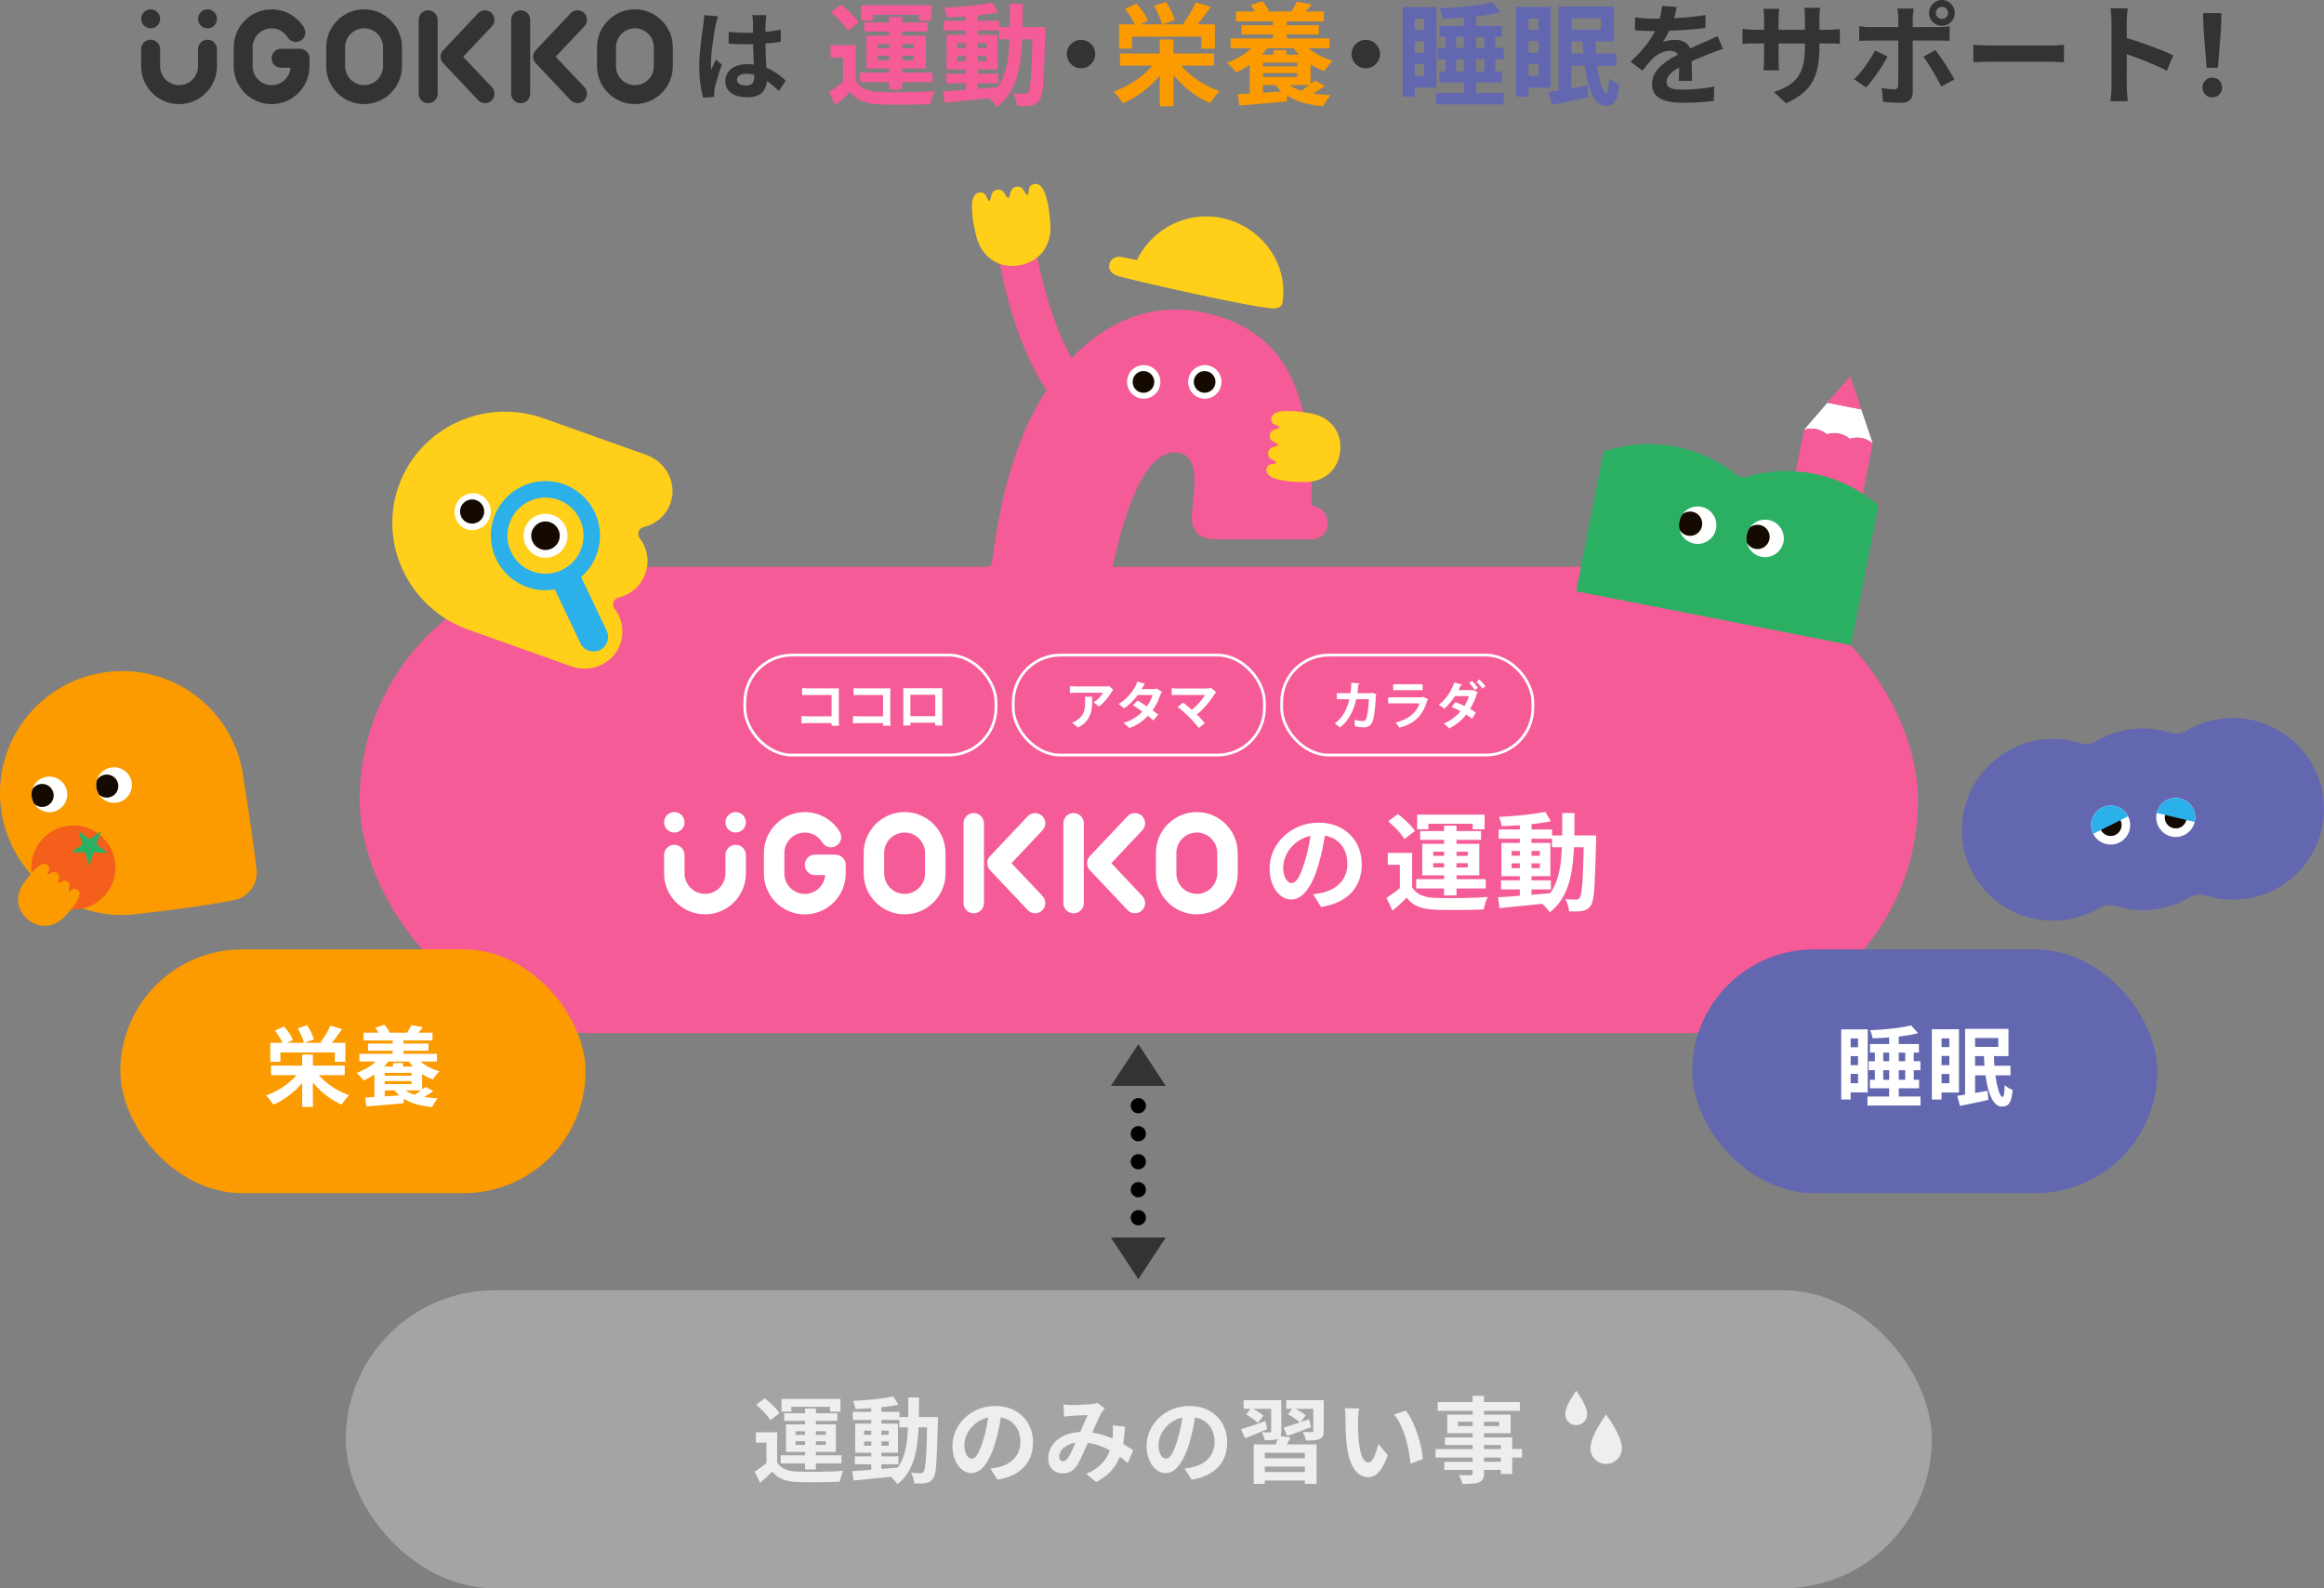 <?xml version="1.0" encoding="UTF-8"?>
<svg id="_レイヤー_2" data-name="レイヤー 2" xmlns="http://www.w3.org/2000/svg" xmlns:xlink="http://www.w3.org/1999/xlink" viewBox="0 0 624.26 426.59">
  <rect x="0" y="0" width="624.26" height="426.59" fill="#808080" stroke="none"/>
  <defs>
    <style>
      .cls-1, .cls-2, .cls-3, .cls-4 {
        fill: none;
      }

      .cls-5 {
        clip-path: url(#clippath);
      }

      .cls-6 {
        fill: #f45f1b;
      }

      .cls-7 {
        fill: #eee;
      }

      .cls-8 {
        fill: #f55b96;
      }

      .cls-9 {
        fill: #fff;
      }

      .cls-10 {
        fill: #ffcf19;
      }

      .cls-11 {
        fill: #fb9b00;
      }

      .cls-12 {
        fill: #333;
      }

      .cls-13 {
        fill: #a4a4a4;
      }

      .cls-14 {
        fill: #140a00;
      }

      .cls-15 {
        fill: #6367b0;
      }

      .cls-16 {
        fill: #2bb063;
      }

      .cls-17 {
        fill: #2bb0ea;
      }

      .cls-18 {
        clip-path: url(#clippath-1);
      }

      .cls-19 {
        clip-path: url(#clippath-4);
      }

      .cls-20 {
        clip-path: url(#clippath-3);
      }

      .cls-21 {
        clip-path: url(#clippath-2);
      }

      .cls-22 {
        clip-path: url(#clippath-7);
      }

      .cls-23 {
        clip-path: url(#clippath-6);
      }

      .cls-24 {
        clip-path: url(#clippath-5);
      }

      .cls-2 {
        stroke: #fff;
        stroke-miterlimit: 10;
        stroke-width: .75px;
      }

      .cls-3, .cls-4 {
        stroke: #000;
        stroke-linecap: round;
        stroke-linejoin: round;
        stroke-width: 4.09px;
      }

      .cls-4 {
        stroke-dasharray: 0 0 0 7.52;
      }
    </style>
    <clipPath id="clippath">
      <ellipse class="cls-1" cx="307.22" cy="102.57" rx="4.48" ry="4.51"/>
    </clipPath>
    <clipPath id="clippath-1">
      <ellipse class="cls-1" cx="323.64" cy="102.57" rx="4.48" ry="4.51"/>
    </clipPath>
    <clipPath id="clippath-2">
      <circle class="cls-1" cx="456.02" cy="141.05" r="5.03"/>
    </clipPath>
    <clipPath id="clippath-3">
      <circle class="cls-1" cx="474.13" cy="144.6" r="5.03"/>
    </clipPath>
    <clipPath id="clippath-4">
      <ellipse class="cls-1" cx="13.25" cy="213.36" rx="4.79" ry="4.78" transform="translate(-30.28 4.07) rotate(-8.2)"/>
    </clipPath>
    <clipPath id="clippath-5">
      <ellipse class="cls-1" cx="30.63" cy="210.85" rx="4.79" ry="4.78" transform="translate(-29.75 6.52) rotate(-8.2)"/>
    </clipPath>
    <clipPath id="clippath-6">
      <circle class="cls-1" cx="146.53" cy="143.88" r="5.9"/>
    </clipPath>
    <clipPath id="clippath-7">
      <circle class="cls-1" cx="127.08" cy="137.47" r="5"/>
    </clipPath>
  </defs>
  <g id="_デザイン" data-name="デザイン">
    <g>
      <g>
        <rect class="cls-8" x="96.61" y="152.23" width="418.59" height="125.25" rx="62.62" ry="62.62"/>
        <g>
          <g>
            <circle class="cls-9" cx="181.13" cy="220.85" r="2.75"/>
            <path class="cls-9" d="M197.61,218.1c-1.52,0-2.75,1.23-2.75,2.75s1.23,2.75,2.75,2.75,2.75-1.23,2.75-2.75-1.23-2.75-2.75-2.75Z"/>
            <path class="cls-9" d="M197.61,226.89c-1.52,0-2.75,1.23-2.75,2.75v4.94c0,3.03-2.46,5.49-5.49,5.49s-5.49-2.46-5.49-5.49v-4.94c0-1.52-1.23-2.75-2.75-2.75s-2.75,1.23-2.75,2.75v4.94c0,6.06,4.93,10.99,10.99,10.99s10.99-4.93,10.99-10.99v-4.94c0-1.52-1.23-2.75-2.75-2.75Z"/>
            <path class="cls-9" d="M242.99,218.1c-6.06,0-10.99,4.93-10.99,10.99v5.49c0,6.06,4.93,10.99,10.99,10.99s10.99-4.93,10.99-10.99v-5.49c0-6.06-4.93-10.99-10.99-10.99Zm5.49,16.48c0,3.03-2.46,5.49-5.49,5.49s-5.49-2.46-5.49-5.49v-5.49c0-3.03,2.46-5.49,5.49-5.49s5.49,2.46,5.49,5.49v5.49Z"/>
            <path class="cls-9" d="M224.42,229.53h-5.49c-1.52,0-2.75,1.23-2.75,2.75s1.23,2.75,2.75,2.75h2.73c-.22,2.82-2.59,5.05-5.48,5.05-3.03,0-5.49-2.46-5.49-5.49v-5.49c0-3.03,2.46-5.49,5.49-5.49,1.93,0,3.68,.99,4.69,2.64,.79,1.29,2.48,1.7,3.78,.91,1.29-.79,1.7-2.48,.91-3.78-2.01-3.3-5.52-5.26-9.38-5.26-6.06,0-10.99,4.93-10.99,10.99v5.49c0,6.06,4.93,10.99,10.99,10.99s10.99-4.93,10.99-10.99v-2.31c0-1.52-1.23-2.75-2.75-2.75Z"/>
            <path class="cls-9" d="M321.48,218.1c-6.06,0-10.99,4.93-10.99,10.99v5.49c0,6.06,4.93,10.99,10.99,10.99s10.99-4.93,10.99-10.99v-5.49c0-6.06-4.93-10.99-10.99-10.99Zm5.49,16.48c0,3.03-2.46,5.49-5.49,5.49s-5.49-2.46-5.49-5.49v-5.49c0-3.03,2.46-5.49,5.49-5.49s5.49,2.46,5.49,5.49v5.49Z"/>
            <path class="cls-9" d="M288.38,218.37c-1.52,0-2.75,1.23-2.75,2.75v21.42c0,1.52,1.23,2.75,2.75,2.75s2.75-1.23,2.75-2.75v-21.42c0-1.52-1.23-2.75-2.75-2.75Z"/>
            <path class="cls-9" d="M306.74,219.12c-1.1-1.04-2.84-.99-3.88,.11l-10.11,10.71c-1,1.06-1,2.71,0,3.77l10.11,10.71c.54,.57,1.27,.86,2,.86,.68,0,1.35-.25,1.88-.75,1.1-1.04,1.15-2.78,.11-3.88l-8.33-8.83,8.33-8.83c1.04-1.1,.99-2.84-.11-3.88Z"/>
            <path class="cls-9" d="M261.56,218.37c-1.52,0-2.75,1.23-2.75,2.75v21.42c0,1.52,1.23,2.75,2.75,2.75s2.75-1.23,2.75-2.75v-21.42c0-1.52-1.23-2.75-2.75-2.75Z"/>
            <path class="cls-9" d="M279.93,219.12c-1.1-1.04-2.84-.99-3.88,.11l-10.11,10.71c-1,1.06-1,2.71,0,3.77l10.11,10.71c.54,.57,1.27,.86,2,.86,.68,0,1.35-.25,1.88-.75,1.1-1.04,1.15-2.78,.11-3.88l-8.33-8.83,8.33-8.83c1.04-1.1,.99-2.84-.11-3.88Z"/>
          </g>
          <path class="cls-9" d="M356.14,222.6c-.19,1.45-.44,3-.75,4.65s-.72,3.31-1.23,4.99c-.56,1.93-1.21,3.6-1.95,4.99-.75,1.4-1.56,2.47-2.45,3.23-.89,.76-1.86,1.13-2.91,1.13s-2.02-.36-2.91-1.08-1.6-1.71-2.12-2.97c-.53-1.26-.79-2.7-.79-4.3s.33-3.23,1-4.71c.67-1.47,1.6-2.78,2.8-3.92,1.2-1.14,2.59-2.03,4.19-2.68,1.6-.65,3.32-.98,5.18-.98s3.38,.29,4.81,.86,2.64,1.37,3.66,2.38c1.01,1.01,1.79,2.2,2.32,3.56s.8,2.82,.8,4.39c0,2.01-.41,3.81-1.23,5.4-.82,1.59-2.04,2.9-3.66,3.93-1.62,1.03-3.63,1.74-6.04,2.12l-2.15-3.42c.55-.06,1.04-.12,1.46-.2,.42-.08,.82-.16,1.21-.26,.92-.23,1.77-.56,2.57-.99,.79-.43,1.49-.97,2.08-1.61,.59-.64,1.06-1.39,1.39-2.25,.33-.86,.5-1.81,.5-2.84,0-1.13-.17-2.16-.52-3.1-.34-.94-.85-1.75-1.52-2.45-.67-.7-1.48-1.23-2.44-1.61-.96-.37-2.06-.56-3.3-.56-1.53,0-2.88,.27-4.05,.82-1.17,.55-2.15,1.25-2.96,2.11s-1.41,1.79-1.82,2.78c-.41,.99-.62,1.94-.62,2.84,0,.96,.11,1.75,.34,2.4,.23,.64,.51,1.12,.85,1.44,.33,.32,.69,.47,1.08,.47,.4,0,.8-.21,1.19-.62s.78-1.04,1.16-1.88c.38-.84,.76-1.9,1.15-3.19,.44-1.38,.81-2.85,1.12-4.42,.31-1.57,.53-3.1,.66-4.59l3.9,.12Z"/>
          <g>
            <path class="cls-9" d="M379.32,238.27c.55,.96,1.34,1.66,2.35,2.11,1.01,.45,2.25,.7,3.7,.76,.86,.04,1.9,.06,3.11,.07,1.21,.01,2.49,0,3.82-.01,1.33-.02,2.63-.05,3.9-.1,1.27-.05,2.42-.12,3.43-.22-.13,.25-.27,.58-.42,.99s-.28,.83-.4,1.25c-.12,.42-.22,.79-.27,1.12-.88,.06-1.89,.09-3.04,.11-1.15,.02-2.33,.03-3.56,.04-1.22,0-2.41,0-3.56,0-1.15,0-2.16-.03-3.04-.07-1.72-.08-3.19-.35-4.39-.83-1.21-.48-2.24-1.27-3.1-2.38-.56,.57-1.14,1.14-1.76,1.71-.62,.56-1.3,1.15-2.02,1.76l-1.64-3.42c.61-.4,1.26-.85,1.94-1.35,.68-.5,1.33-1.01,1.97-1.55h2.98Zm0-9.21v10.59h-3.3v-7.4h-3.24v-3.19h6.54Zm-6.43-8.49l2.61-1.95c.55,.42,1.13,.9,1.72,1.43,.59,.54,1.14,1.07,1.64,1.61,.5,.54,.9,1.04,1.21,1.52l-2.84,2.18c-.27-.48-.64-1-1.1-1.56s-.99-1.13-1.56-1.69c-.57-.56-1.13-1.08-1.66-1.54Zm7.52,15.55h18.68v2.5h-18.68v-2.5Zm.26-17.33h18.11v3.93h-3.19v-1.49h-11.91v1.49h-3.01v-3.93Zm.8,4.42h16.36v2.35h-16.36v-2.35Zm.57,3.42h15.32v8.46h-15.32v-8.46Zm2.93,2.12v1.12h9.3v-1.12h-9.3Zm0,3.07v1.15h9.3v-1.15h-9.3Zm2.93-10.07h3.33v18.74h-3.33v-18.74Z"/>
            <path class="cls-9" d="M402.4,240.99c1.21-.08,2.58-.17,4.13-.29,1.55-.11,3.19-.24,4.92-.39,1.73-.14,3.46-.29,5.18-.44l.03,2.61c-1.63,.17-3.27,.34-4.92,.52-1.66,.17-3.24,.33-4.76,.47s-2.91,.28-4.18,.42l-.4-2.9Zm.17-18.22h14.35v2.5h-14.35v-2.5Zm12.51-4.74l1.49,2.55c-1.21,.25-2.56,.46-4.06,.65s-3.04,.33-4.61,.43c-1.57,.11-3.07,.18-4.51,.22-.06-.36-.16-.78-.3-1.25s-.3-.88-.47-1.22c1.07-.06,2.17-.13,3.3-.22s2.24-.19,3.34-.3c1.1-.12,2.14-.24,3.13-.39s1.88-.3,2.68-.47Zm-11.88,18.4h13.4v2.44h-13.4v-2.44Zm.11-10.04h13.14v8.93h-13.14v-8.93Zm2.73,2.15v1.29h7.58v-1.29h-7.58Zm0,3.33v1.29h7.58v-1.29h-7.58Zm2.21-11.11h3.13v20.58h-3.13v-20.58Zm11.39-2.41h3.3c0,2.45-.02,4.77-.07,6.97-.05,2.2-.17,4.27-.37,6.21-.2,1.94-.54,3.74-1,5.4-.47,1.66-1.12,3.16-1.97,4.52s-1.92,2.55-3.24,3.59c-.17-.29-.4-.59-.67-.92-.28-.33-.56-.64-.86-.93-.3-.3-.59-.54-.88-.73,1.21-.92,2.18-1.98,2.93-3.17,.75-1.2,1.32-2.53,1.72-3.99s.68-3.07,.83-4.82c.15-1.75,.24-3.63,.26-5.65s.03-4.18,.03-6.47Zm-2.75,6.03h9.96v3.16h-9.96v-3.16Zm8.55,0h3.3v1.52c-.08,2.95-.15,5.45-.23,7.5-.08,2.06-.16,3.75-.24,5.08-.09,1.33-.21,2.37-.37,3.11s-.36,1.28-.59,1.61c-.33,.48-.66,.82-1.02,1.02s-.77,.35-1.25,.44c-.44,.08-.98,.12-1.61,.13-.63,0-1.29,0-1.98-.01-.02-.48-.12-1.03-.3-1.66-.18-.63-.41-1.18-.67-1.64,.61,.06,1.18,.1,1.69,.11,.52,.02,.91,.03,1.18,.03,.23,0,.42-.04,.57-.12,.15-.08,.3-.2,.43-.37,.15-.23,.29-.67,.4-1.33,.11-.66,.21-1.61,.3-2.84,.09-1.23,.16-2.83,.23-4.78,.07-1.95,.12-4.31,.16-7.09v-.72Z"/>
          </g>
        </g>
        <g>
          <rect class="cls-13" x="92.88" y="346.52" width="426.04" height="80.07" rx="40.04" ry="40.04"/>
          <g>
            <path class="cls-7" d="M426.34,379.81c0,1.63-1.32,2.95-2.95,2.95s-2.95-1.32-2.95-2.95c0-2.4,2.95-6.29,2.95-6.29,0,0,2.95,3.89,2.95,6.29Z"/>
            <path class="cls-7" d="M435.66,388.94c0,2.34-1.89,4.23-4.23,4.23s-4.23-1.89-4.23-4.23c0-3.44,4.23-9.02,4.23-9.02,0,0,4.23,5.58,4.23,9.02Z"/>
          </g>
          <g>
            <path class="cls-7" d="M208.75,392.73c.48,.84,1.17,1.45,2.06,1.84,.89,.39,1.96,.61,3.23,.66,.75,.03,1.66,.05,2.72,.06,1.06,0,2.17,0,3.34-.01s2.3-.05,3.41-.09,2.11-.1,3-.19c-.12,.22-.24,.51-.36,.87s-.24,.72-.35,1.09c-.11,.37-.19,.69-.24,.98-.77,.05-1.66,.08-2.66,.1-1,.02-2.04,.03-3.11,.04-1.07,0-2.11,0-3.11,0-1,0-1.89-.03-2.66-.06-1.5-.07-2.78-.31-3.84-.73s-1.96-1.11-2.71-2.08c-.49,.5-1,1-1.54,1.49-.54,.49-1.13,1.01-1.77,1.54l-1.43-2.98c.54-.35,1.1-.74,1.69-1.18,.59-.43,1.17-.89,1.72-1.35h2.61Zm0-8.05v9.25h-2.88v-6.47h-2.83v-2.78h5.72Zm-5.62-7.42l2.28-1.71c.48,.37,.99,.79,1.5,1.25,.52,.47,.99,.94,1.43,1.4,.43,.47,.79,.91,1.05,1.33l-2.48,1.91c-.23-.42-.56-.87-.97-1.37s-.87-.99-1.37-1.48c-.5-.49-.99-.94-1.45-1.34Zm6.57,13.59h16.33v2.18h-16.33v-2.18Zm.23-15.15h15.82v3.44h-2.78v-1.3h-10.41v1.3h-2.63v-3.44Zm.7,3.86h14.29v2.06h-14.29v-2.06Zm.5,2.98h13.39v7.4h-13.39v-7.4Zm2.56,1.86v.98h8.13v-.98h-8.13Zm0,2.68v1h8.13v-1h-8.13Zm2.56-8.8h2.91v16.38h-2.91v-16.38Z"/>
            <path class="cls-7" d="M228.92,395.11c1.05-.07,2.26-.15,3.61-.25,1.35-.1,2.79-.21,4.3-.34,1.51-.13,3.02-.25,4.53-.39l.02,2.28c-1.42,.15-2.85,.3-4.3,.45-1.45,.15-2.83,.29-4.16,.41-1.33,.13-2.55,.25-3.65,.36l-.35-2.53Zm.15-15.92h12.54v2.18h-12.54v-2.18Zm10.93-4.14l1.3,2.23c-1.05,.22-2.24,.41-3.55,.56-1.31,.16-2.65,.28-4.03,.38-1.37,.09-2.68,.16-3.94,.19-.05-.32-.14-.68-.26-1.09-.13-.41-.26-.77-.41-1.07,.94-.05,1.9-.11,2.88-.19s1.96-.16,2.92-.26c.96-.1,1.87-.21,2.73-.34,.86-.12,1.64-.26,2.35-.41Zm-10.38,16.08h11.71v2.13h-11.71v-2.13Zm.1-8.78h11.49v7.8h-11.49v-7.8Zm2.38,1.88v1.13h6.62v-1.13h-6.62Zm0,2.91v1.13h6.62v-1.13h-6.62Zm1.93-9.71h2.73v17.98h-2.73v-17.98Zm9.96-2.11h2.88c0,2.14-.02,4.17-.06,6.09-.04,1.92-.15,3.73-.33,5.43-.18,1.7-.47,3.27-.88,4.71-.41,1.45-.98,2.76-1.72,3.95s-1.68,2.23-2.83,3.13c-.15-.25-.35-.52-.59-.8-.24-.28-.49-.56-.75-.81-.26-.26-.51-.47-.77-.64,1.05-.8,1.91-1.73,2.56-2.77,.65-1.04,1.15-2.21,1.5-3.49,.35-1.28,.59-2.68,.73-4.21,.13-1.53,.21-3.18,.23-4.94,.02-1.76,.02-3.65,.02-5.66Zm-2.41,5.27h8.7v2.76h-8.7v-2.76Zm7.47,0h2.88v1.33c-.07,2.58-.13,4.76-.2,6.56-.07,1.8-.14,3.28-.21,4.44s-.18,2.07-.33,2.72c-.14,.65-.31,1.12-.51,1.4-.28,.42-.58,.71-.89,.89-.31,.18-.67,.3-1.09,.39-.38,.07-.85,.1-1.4,.11-.55,0-1.13,0-1.73-.01-.02-.42-.1-.9-.26-1.46s-.35-1.03-.59-1.43c.54,.05,1.03,.08,1.48,.1,.45,.02,.79,.03,1.03,.03,.2,0,.37-.03,.5-.1,.13-.07,.26-.17,.38-.33,.13-.2,.25-.59,.35-1.17,.1-.58,.19-1.4,.26-2.48,.08-1.08,.14-2.47,.2-4.18s.1-3.77,.14-6.19v-.63Z"/>
            <path class="cls-7" d="M269.07,379.04c-.17,1.27-.38,2.62-.65,4.06-.27,1.44-.63,2.89-1.08,4.36-.49,1.69-1.05,3.14-1.71,4.36s-1.37,2.16-2.14,2.82c-.78,.66-1.63,.99-2.55,.99s-1.77-.31-2.55-.94-1.4-1.49-1.86-2.6c-.46-1.1-.69-2.36-.69-3.76s.29-2.83,.88-4.11c.58-1.29,1.4-2.43,2.44-3.42,1.04-.99,2.27-1.78,3.66-2.34s2.9-.85,4.53-.85,2.96,.25,4.2,.75c1.25,.5,2.31,1.2,3.2,2.08,.89,.89,1.56,1.92,2.03,3.11,.47,1.19,.7,2.47,.7,3.84,0,1.76-.36,3.33-1.08,4.71-.72,1.39-1.78,2.53-3.2,3.44-1.41,.9-3.17,1.52-5.28,1.86l-1.88-2.98c.48-.05,.91-.11,1.28-.18,.37-.07,.72-.14,1.05-.23,.8-.2,1.55-.49,2.24-.87,.69-.38,1.3-.84,1.82-1.4,.52-.56,.92-1.22,1.22-1.97s.44-1.58,.44-2.48c0-.99-.15-1.89-.45-2.71-.3-.82-.74-1.53-1.33-2.14-.59-.61-1.3-1.08-2.13-1.4-.84-.33-1.8-.49-2.88-.49-1.34,0-2.52,.24-3.54,.71-1.02,.48-1.88,1.09-2.58,1.84s-1.23,1.56-1.59,2.43c-.36,.87-.54,1.7-.54,2.48,0,.84,.1,1.53,.3,2.09s.45,.98,.74,1.25c.29,.28,.61,.41,.94,.41,.35,0,.7-.18,1.04-.54,.34-.36,.68-.91,1.02-1.64,.33-.74,.67-1.66,1-2.78,.38-1.2,.71-2.49,.98-3.86,.27-1.37,.46-2.71,.58-4.01l3.41,.1Z"/>
            <path class="cls-7" d="M285.67,377.23c.35,.03,.72,.06,1.12,.09,.39,.02,.72,.04,.99,.04,.37,0,.79,0,1.27-.03,.48-.02,.97-.03,1.47-.05,.5-.02,.98-.04,1.43-.08,.45-.03,.82-.06,1.1-.08,.3-.02,.61-.06,.92-.12,.31-.07,.57-.14,.79-.23l2.01,1.55c-.17,.2-.33,.38-.48,.54s-.28,.33-.38,.51c-.28,.47-.61,1.11-.98,1.92s-.76,1.68-1.17,2.62c-.41,.94-.81,1.85-1.19,2.73-.25,.57-.51,1.17-.78,1.81-.27,.64-.54,1.27-.83,1.89s-.56,1.21-.83,1.75c-.27,.54-.53,1.02-.78,1.42-.5,.75-1.06,1.31-1.68,1.67-.62,.36-1.36,.54-2.23,.54-1.1,0-2.02-.36-2.76-1.08-.74-.72-1.1-1.71-1.1-2.98,0-1,.23-1.94,.68-2.81,.45-.87,1.09-1.63,1.92-2.27,.83-.64,1.8-1.14,2.92-1.49,1.12-.35,2.35-.53,3.69-.53,1.45,0,2.86,.17,4.21,.5,1.35,.33,2.62,.76,3.8,1.28,1.18,.52,2.24,1.06,3.18,1.62,.94,.56,1.75,1.07,2.42,1.52l-1.48,3.49c-.75-.7-1.6-1.38-2.53-2.03-.94-.65-1.94-1.25-3-1.79-1.06-.54-2.19-.97-3.39-1.29-1.2-.32-2.44-.48-3.72-.48-1.22,0-2.26,.19-3.12,.58-.86,.38-1.52,.87-1.97,1.44-.45,.58-.68,1.17-.68,1.79,0,.4,.1,.71,.31,.93,.21,.22,.46,.33,.74,.33,.27,0,.49-.07,.68-.2,.18-.13,.39-.36,.63-.68,.22-.3,.43-.66,.64-1.08,.21-.42,.43-.88,.65-1.38,.23-.5,.45-1.01,.68-1.53s.45-1.02,.66-1.5c.3-.67,.61-1.37,.93-2.09,.32-.73,.62-1.43,.92-2.12s.56-1.29,.82-1.81c-.25,.02-.56,.03-.93,.04-.37,0-.76,.02-1.17,.04-.41,.02-.81,.04-1.2,.06-.39,.03-.73,.05-1.02,.06-.25,.02-.57,.04-.97,.08-.39,.03-.75,.08-1.07,.13l-.15-3.24Zm16.53,5.94c-.1,1.77-.28,3.4-.54,4.88-.26,1.48-.67,2.83-1.23,4.04-.56,1.21-1.33,2.31-2.29,3.29-.97,.98-2.21,1.86-3.71,2.65l-2.66-2.18c1.54-.67,2.77-1.44,3.7-2.31,.93-.87,1.63-1.78,2.11-2.73s.81-1.88,.99-2.8c.18-.91,.3-1.73,.35-2.47,.03-.48,.05-.97,.05-1.44s-.02-.91-.05-1.29l3.29,.38Z"/>
            <path class="cls-7" d="M321.23,379.04c-.17,1.27-.38,2.62-.65,4.06-.27,1.44-.63,2.89-1.08,4.36-.49,1.69-1.05,3.14-1.71,4.36s-1.37,2.16-2.14,2.82c-.78,.66-1.63,.99-2.55,.99s-1.77-.31-2.55-.94-1.4-1.49-1.86-2.6c-.46-1.1-.69-2.36-.69-3.76s.29-2.83,.88-4.11c.58-1.29,1.4-2.43,2.44-3.42,1.04-.99,2.27-1.78,3.66-2.34s2.9-.85,4.53-.85,2.96,.25,4.2,.75c1.25,.5,2.31,1.2,3.2,2.08,.89,.89,1.56,1.92,2.03,3.11,.47,1.19,.7,2.47,.7,3.84,0,1.76-.36,3.33-1.08,4.71-.72,1.39-1.78,2.53-3.2,3.44-1.41,.9-3.17,1.52-5.28,1.86l-1.88-2.98c.48-.05,.91-.11,1.28-.18,.37-.07,.72-.14,1.05-.23,.8-.2,1.55-.49,2.24-.87,.69-.38,1.3-.84,1.82-1.4,.52-.56,.92-1.22,1.22-1.97s.44-1.58,.44-2.48c0-.99-.15-1.89-.45-2.71-.3-.82-.74-1.53-1.33-2.14-.59-.61-1.3-1.08-2.13-1.4-.84-.33-1.8-.49-2.88-.49-1.34,0-2.52,.24-3.54,.71-1.02,.48-1.88,1.09-2.58,1.84s-1.23,1.56-1.59,2.43c-.36,.87-.54,1.7-.54,2.48,0,.84,.1,1.53,.3,2.09s.45,.98,.74,1.25c.29,.28,.61,.41,.94,.41,.35,0,.7-.18,1.04-.54,.34-.36,.68-.91,1.02-1.64,.33-.74,.67-1.66,1-2.78,.38-1.2,.71-2.49,.98-3.86,.27-1.37,.46-2.71,.58-4.01l3.41,.1Z"/>
            <path class="cls-7" d="M333.37,383.85c.84-.25,1.83-.57,3-.96s2.35-.81,3.55-1.24l.45,2.18c-1.02,.42-2.04,.85-3.07,1.29-1.03,.44-1.99,.84-2.87,1.19l-1.05-2.46Zm.68-7.82h8.08v2.33h-8.08v-2.33Zm.65,3.84l1.43-1.73c.55,.27,1.15,.6,1.78,.99,.64,.39,1.13,.76,1.48,1.09l-1.5,1.93c-.33-.35-.81-.74-1.43-1.18-.62-.43-1.2-.8-1.76-1.1Zm2.06,8.05h16.88v10.61h-3.14v-8.35h-10.76v8.35h-2.98v-10.61Zm1.5,3.71h13.07v2.26h-13.07v-2.26Zm.18,3.71h13.02v2.28h-13.02v-2.28Zm3.01-19.31h2.73v8.33c0,.57-.08,1.01-.23,1.33-.15,.32-.42,.58-.8,.78-.4,.17-.89,.26-1.45,.29-.57,.02-1.23,.04-1.98,.04-.05-.32-.15-.68-.3-1.08s-.3-.75-.45-1.05c.43,.02,.86,.03,1.27,.03h.84c.13,0,.23-.03,.29-.09s.09-.15,.09-.26v-8.3Zm1.98,9.58l3.23,.45c-.32,.65-.65,1.27-1,1.86s-.66,1.08-.93,1.48l-2.46-.53c.22-.49,.44-1.03,.66-1.63,.23-.6,.39-1.14,.49-1.63Zm1.35-2.18c.9-.27,1.96-.61,3.19-1.02,1.22-.41,2.46-.83,3.71-1.27l.48,2.16c-1.09,.42-2.19,.83-3.3,1.24-1.11,.41-2.14,.78-3.07,1.12l-1-2.23Zm.73-7.4h8.65v2.33h-8.65v-2.33Zm.43,3.81l1.45-1.78c.55,.27,1.16,.6,1.82,.99s1.17,.76,1.54,1.09l-1.53,1.96c-.33-.35-.82-.74-1.47-1.17-.64-.43-1.25-.79-1.82-1.09Zm6.82-3.81h2.81v8.25c0,.62-.08,1.09-.24,1.42s-.46,.59-.89,.79c-.42,.18-.93,.3-1.54,.34s-1.33,.05-2.14,.04c-.05-.35-.15-.74-.31-1.17-.16-.43-.32-.8-.49-1.12,.48,.02,.97,.03,1.44,.04s.79,.01,.94,.01c.15-.02,.26-.05,.33-.1,.07-.05,.1-.14,.1-.28v-8.23Z"/>
            <path class="cls-7" d="M365.09,378.28c-.07,.3-.12,.64-.16,1.03-.04,.38-.08,.76-.1,1.13-.03,.37-.04,.67-.04,.9-.02,.55-.02,1.12-.01,1.71,0,.58,.02,1.18,.05,1.79,.02,.61,.06,1.22,.11,1.82,.12,1.2,.28,2.27,.5,3.18,.22,.92,.5,1.63,.85,2.14s.79,.76,1.33,.76c.28,0,.56-.16,.84-.48,.28-.32,.53-.73,.75-1.24s.43-1.05,.6-1.62c.18-.57,.33-1.1,.46-1.61l2.51,3.06c-.55,1.46-1.1,2.61-1.64,3.47-.54,.86-1.11,1.48-1.69,1.86-.59,.38-1.22,.56-1.91,.56-.9,0-1.76-.3-2.57-.9-.81-.6-1.5-1.58-2.07-2.92s-.97-3.14-1.2-5.38c-.08-.77-.15-1.58-.19-2.43-.04-.85-.07-1.66-.08-2.43,0-.77-.01-1.4-.01-1.91,0-.35-.02-.77-.05-1.25-.03-.48-.08-.92-.15-1.3l3.86,.05Zm12.54,.58c.47,.57,.92,1.26,1.35,2.08,.43,.82,.84,1.7,1.2,2.63s.69,1.89,.98,2.87c.28,.98,.51,1.93,.69,2.86,.18,.93,.29,1.78,.34,2.55l-3.31,1.28c-.08-1.02-.23-2.13-.45-3.33-.22-1.2-.51-2.42-.88-3.64-.37-1.22-.81-2.37-1.32-3.46-.51-1.09-1.11-2.02-1.79-2.81l3.19-1.03Z"/>
            <path class="cls-7" d="M385.61,389.17h23.22v2.28h-23.22v-2.28Zm.58-12.62h22.07v2.36h-22.07v-2.36Zm1.76,16.05h16.85v2.18h-16.85v-2.18Zm.2-6.55h18.06v9.81h-3.06v-7.77h-15v-2.03Zm.6-6.12h17.03v4.99h-17.03v-4.99Zm2.88,1.91v1.18h11.06v-1.18h-11.06Zm3.94-6.95h3.06v20.69c0,.74-.1,1.29-.3,1.66-.2,.37-.54,.66-1.03,.88-.48,.18-1.08,.3-1.79,.35-.71,.05-1.6,.08-2.67,.08-.07-.35-.2-.76-.4-1.22-.2-.46-.4-.85-.6-1.17,.42,.02,.84,.03,1.25,.04,.42,0,.8,.01,1.14,.01h.71c.23-.02,.4-.07,.49-.15,.09-.08,.14-.23,.14-.45v-20.72Z"/>
          </g>
        </g>
        <g>
          <g>
            <rect class="cls-11" x="32.33" y="254.98" width="124.95" height="65.47" rx="32.73" ry="32.73"/>
            <g>
              <path class="cls-9" d="M80.45,287.66l2.34,.91c-.7,1.17-1.55,2.27-2.53,3.3-.98,1.03-2.06,1.96-3.22,2.77-1.16,.82-2.37,1.5-3.62,2.03-.14-.23-.33-.5-.56-.81-.23-.3-.48-.6-.73-.9-.25-.3-.48-.54-.7-.73,1.22-.44,2.4-.99,3.55-1.66,1.15-.67,2.19-1.43,3.14-2.27,.94-.84,1.72-1.72,2.33-2.65Zm-7.85-7.59h20.16v5.1h-2.83v-2.51h-14.61v2.51h-2.72v-5.1Zm.19,6.13h19.81v2.55h-19.81v-2.55Zm1.05-9.39l2.44-1.12c.48,.53,.96,1.13,1.42,1.8,.46,.67,.78,1.28,.97,1.83l-2.6,1.22c-.11-.34-.28-.73-.52-1.16-.23-.43-.5-.87-.78-1.32-.29-.45-.6-.87-.93-1.24Zm6.14-.63l2.51-.84c.39,.59,.76,1.25,1.11,1.96,.35,.71,.59,1.34,.71,1.88l-2.67,.91c-.08-.34-.2-.74-.37-1.19-.17-.45-.37-.92-.59-1.39-.22-.48-.45-.92-.7-1.32Zm1.19,7.07h2.88v14.05h-2.88v-14.05Zm3.58,4.33c.62,.92,1.41,1.8,2.35,2.65,.94,.84,1.99,1.6,3.15,2.28,1.16,.68,2.34,1.22,3.56,1.63-.22,.19-.46,.43-.71,.74-.26,.3-.5,.61-.74,.93-.23,.31-.43,.59-.59,.84-1.23-.53-2.43-1.21-3.59-2.04-1.16-.83-2.23-1.76-3.2-2.81-.97-1.05-1.81-2.15-2.53-3.3l2.29-.91Zm4-12.13l3.14,.94c-.56,.81-1.14,1.61-1.74,2.4s-1.15,1.46-1.65,2l-2.39-.89c.31-.41,.64-.87,.97-1.38,.34-.52,.65-1.04,.94-1.58,.29-.54,.53-1.03,.74-1.49Z"/>
              <path class="cls-9" d="M102.11,283.66l2.62,.77c-.52,.83-1.15,1.6-1.91,2.33s-1.57,1.38-2.45,1.96c-.88,.58-1.77,1.07-2.69,1.48-.12-.19-.3-.41-.54-.67s-.47-.51-.71-.76c-.24-.25-.46-.45-.64-.61,.87-.33,1.72-.71,2.53-1.16,.81-.45,1.55-.95,2.2-1.52,.66-.57,1.19-1.17,1.59-1.81Zm-5.57-.63h20.84v2.06h-20.84v-2.06Zm1.12-5.67h18.52v2.08h-18.52v-2.08Zm.42,17.4c.87-.05,1.87-.1,3-.16,1.12-.06,2.32-.14,3.58-.22,1.26-.09,2.52-.18,3.77-.27v2.18c-1.19,.12-2.38,.24-3.57,.34s-2.34,.2-3.44,.29-2.11,.18-3.03,.26l-.3-2.41Zm.77-14.5h16.25v1.94h-16.25v-1.94Zm1.71,6.18h2.79v9.11h-2.79v-9.11Zm.21-10.42l2.46-.8c.3,.3,.57,.64,.82,1.02,.25,.38,.45,.73,.59,1.04l-2.6,.96c-.09-.31-.26-.68-.5-1.1-.24-.42-.5-.8-.76-1.12Zm1.33,12.9h9.16v1.43h-9.16v-1.43Zm.35-2.48h10.94v6.42h-10.94v-1.71h8.1v-3h-8.1v-1.71Zm3.02-7.94h2.9v5.53h-2.9v-5.53Zm.09,7h2.69v2.11h-2.69v-2.11Zm2.22,6.3c.56,.69,1.32,1.25,2.26,1.7,.94,.45,2.06,.79,3.34,1.03,1.28,.24,2.69,.39,4.22,.46-.27,.28-.55,.65-.84,1.11-.3,.46-.53,.88-.7,1.25-1.66-.17-3.14-.46-4.46-.85-1.32-.4-2.48-.94-3.49-1.63-1.01-.69-1.85-1.54-2.52-2.58l2.2-.49Zm3.75-8.2c.44,.59,.99,1.16,1.66,1.7,.67,.54,1.42,1.02,2.26,1.43,.83,.41,1.71,.75,2.61,1-.28,.25-.6,.59-.95,1.03-.35,.44-.63,.83-.83,1.17-.95-.34-1.87-.79-2.74-1.35-.87-.55-1.67-1.19-2.39-1.91-.72-.72-1.33-1.49-1.85-2.32l2.22-.75Zm-1.03-8.31l3.09,.61c-.33,.42-.65,.81-.97,1.17s-.6,.66-.83,.91l-2.44-.63c.2-.31,.41-.66,.62-1.05,.21-.39,.39-.73,.53-1.01Zm3.79,16.6l2.08,1.15c-.67,.48-1.38,.94-2.12,1.38-.74,.44-1.42,.8-2.03,1.08l-1.59-1.01c.39-.22,.81-.48,1.25-.79,.45-.3,.88-.62,1.31-.94,.43-.32,.79-.61,1.09-.88Z"/>
            </g>
          </g>
          <g>
            <rect class="cls-15" x="454.54" y="254.98" width="124.95" height="65.47" rx="32.73" ry="32.73"/>
            <g>
              <path class="cls-9" d="M494.58,276.45h2.53v18.85h-2.53v-18.85Zm1.17,0h5.95v16.93h-5.95v-2.46h3.35v-12.01h-3.35v-2.46Zm.35,4.82h4.71v2.37h-4.71v-2.37Zm0,4.8h4.71v2.34h-4.71v-2.34Zm5.53,8.43h14.24v2.41h-14.24v-2.41Zm.33-9.49h13.89v2.41h-13.89v-2.41Zm.33,4.99h13.21v2.29h-13.21v-2.29Zm.02-9.6h13.14v2.29h-13.14v-2.29Zm11.05-4.99l1.87,2.08c-1.14,.3-2.4,.54-3.77,.73-1.37,.19-2.79,.33-4.24,.43-1.45,.1-2.86,.18-4.22,.22-.03-.31-.11-.68-.25-1.11-.13-.43-.28-.78-.43-1.07,.98-.05,1.98-.11,3-.18,1.01-.07,2.01-.16,2.99-.27,.98-.11,1.89-.23,2.75-.38,.86-.14,1.62-.3,2.29-.47Zm-9.74,5.97h2.25v9.53h-2.25v-9.53Zm3.84-3.4h2.58v17.92h-2.58v-17.92Zm4.31,3.4h2.29v9.53h-2.29v-9.53Z"/>
              <path class="cls-9" d="M518.93,276.42h2.6v18.88h-2.6v-18.88Zm1.26,0h6.02v17h-6.02v-2.5h3.44v-12.04h-3.44v-2.46Zm.28,4.8h4.8v2.37h-4.8v-2.37Zm0,4.85h4.8v2.37h-4.8v-2.37Zm5.27,8.24c.69-.09,1.47-.21,2.35-.36s1.82-.31,2.81-.48c.99-.17,1.99-.34,2.99-.51l.21,2.44c-1.31,.3-2.63,.58-3.97,.87s-2.55,.53-3.64,.75l-.75-2.69Zm2.11-17.99h2.69v18.92h-2.69v-18.92Zm1.45,9.91h10.75v2.58h-10.75v-2.58Zm.14-9.91h10.07v7.33h-10.07v-2.48h7.33v-2.39h-7.33v-2.46Zm3.47,6.56h2.69c0,1.51,.07,2.98,.21,4.39,.14,1.41,.32,2.67,.55,3.77,.23,1.1,.48,1.97,.75,2.61,.27,.64,.54,.96,.81,.96,.17,0,.3-.27,.4-.81,.09-.54,.15-1.33,.16-2.38,.28,.27,.62,.52,1.03,.76,.41,.24,.78,.42,1.12,.53-.11,1.22-.29,2.15-.53,2.81-.24,.66-.56,1.1-.95,1.33-.39,.23-.87,.35-1.45,.35-.64,0-1.21-.25-1.71-.76-.5-.51-.94-1.21-1.31-2.12-.37-.91-.69-1.96-.94-3.17-.25-1.21-.44-2.52-.59-3.92-.14-1.41-.23-2.86-.26-4.36Z"/>
            </g>
          </g>
        </g>
        <g>
          <polygon class="cls-12" points="298.41 291.64 305.77 280.43 313.14 291.64 298.41 291.64"/>
          <polygon class="cls-12" points="298.41 332.36 305.77 343.56 313.14 332.36 298.41 332.36"/>
          <g>
            <line class="cls-3" x1="305.77" y1="296.96" x2="305.77" y2="296.96"/>
            <line class="cls-4" x1="305.77" y1="304.48" x2="305.77" y2="323.28"/>
            <line class="cls-3" x1="305.77" y1="327.04" x2="305.77" y2="327.04"/>
          </g>
        </g>
        <g>
          <g>
            <path class="cls-9" d="M215.28,192.31c.24,.02,.51,.04,.81,.05,.3,.02,.61,.03,.92,.03h7.47v1.81h-7.41c-.27,0-.57,0-.92,.03-.35,.02-.63,.04-.86,.06v-1.98Zm.18-7.51c.26,.03,.55,.05,.87,.06,.32,.01,.6,.02,.83,.02h6.97c.2,0,.43,0,.67,0s.43-.01,.55-.02c0,.16-.02,.36-.03,.6s-.01,.47-.01,.67v7.16c0,.24,0,.52,.02,.84,.01,.32,.02,.59,.03,.79h-2.01c0-.2,.02-.43,.02-.67,0-.24,0-.49,0-.74v-6.85h-6.21c-.3,0-.61,0-.93,.01-.33,0-.59,.02-.78,.04v-1.92Z"/>
            <path class="cls-9" d="M229.11,192.31c.24,.02,.51,.04,.81,.05,.3,.02,.61,.03,.92,.03h7.47v1.81h-7.41c-.27,0-.57,0-.92,.03-.35,.02-.63,.04-.86,.06v-1.98Zm.18-7.51c.26,.03,.55,.05,.87,.06,.32,.01,.6,.02,.83,.02h6.97c.2,0,.43,0,.67,0s.43-.01,.55-.02c0,.16-.02,.36-.03,.6s-.01,.47-.01,.67v7.16c0,.24,0,.52,.02,.84,.01,.32,.02,.59,.03,.79h-2.01c0-.2,.02-.43,.02-.67,0-.24,0-.49,0-.74v-6.85h-6.21c-.3,0-.61,0-.93,.01-.33,0-.59,.02-.78,.04v-1.92Z"/>
            <path class="cls-9" d="M242.69,184.82c.29,0,.56,.02,.81,.02,.25,0,.47,0,.66,0h7.61c.17,0,.38,0,.63,0,.24,0,.49-.01,.74-.02,0,.21-.02,.44-.02,.67,0,.24,0,.46,0,.67v6.78c0,.14,0,.31,0,.52,0,.21,0,.42,0,.62s0,.39,0,.54c0,.15,0,.23,0,.24h-1.91s0-.13,0-.34c0-.21,0-.45,.01-.74,0-.29,0-.55,0-.8v-6.38h-6.68v6.94c0,.21,0,.41,0,.6,0,.19,0,.36,0,.49v.23h-1.91s0-.1,0-.24c0-.14,0-.31,.01-.51,0-.2,0-.41,.01-.62,0-.21,0-.4,0-.57v-7.43c0-.25,0-.48-.03-.67Zm9.25,7.52v1.77h-8.31v-1.77h8.31Z"/>
          </g>
          <g>
            <path class="cls-9" d="M299.04,185.26c-.07,.09-.17,.21-.28,.35-.11,.14-.2,.27-.26,.37-.21,.36-.49,.77-.84,1.24-.35,.47-.74,.93-1.16,1.38-.42,.46-.86,.85-1.31,1.17l-1.44-1.15c.28-.17,.55-.36,.82-.58,.27-.22,.51-.45,.74-.7,.23-.24,.42-.48,.59-.7,.17-.22,.3-.42,.39-.59h-7.21c-.29,0-.56,0-.82,.03-.26,.02-.55,.04-.87,.07v-1.92c.27,.04,.54,.07,.83,.1,.29,.03,.57,.04,.86,.04h7.46c.13,0,.29,0,.47-.01,.18,0,.37-.02,.55-.04s.31-.04,.39-.07l1.09,1.02Zm-5.64,1.87c0,.68-.01,1.34-.04,1.98-.03,.64-.1,1.25-.23,1.83-.12,.59-.32,1.14-.59,1.67s-.65,1.02-1.13,1.49c-.48,.47-1.09,.9-1.84,1.3l-1.62-1.31c.22-.07,.46-.17,.71-.3,.25-.12,.5-.28,.75-.46,.44-.3,.8-.63,1.07-.97,.27-.34,.48-.71,.63-1.11,.15-.4,.25-.84,.3-1.31,.06-.47,.08-.99,.08-1.56,0-.21,0-.42-.01-.62s-.04-.41-.08-.63h2.01Z"/>
            <path class="cls-9" d="M307.53,183.67c-.17,.24-.33,.5-.49,.77-.16,.28-.28,.49-.37,.64-.31,.55-.71,1.14-1.19,1.76-.48,.62-1.02,1.23-1.61,1.82-.59,.59-1.22,1.12-1.89,1.58l-1.49-1.15c.81-.51,1.5-1.04,2.07-1.6,.57-.56,1.04-1.1,1.42-1.62,.38-.52,.68-.98,.91-1.39,.11-.17,.23-.39,.35-.67s.22-.54,.28-.77l2.01,.62Zm4.56,2.13c-.08,.13-.17,.28-.25,.46-.08,.18-.15,.35-.21,.53-.14,.42-.33,.9-.56,1.42-.24,.52-.51,1.05-.84,1.59-.32,.54-.69,1.07-1.11,1.58-.65,.81-1.44,1.58-2.36,2.31s-2.04,1.35-3.37,1.85l-1.6-1.4c.97-.29,1.81-.65,2.52-1.05,.71-.41,1.33-.84,1.85-1.3,.52-.46,.98-.92,1.36-1.38,.31-.36,.61-.76,.89-1.21s.53-.89,.73-1.34c.21-.45,.35-.85,.44-1.2h-4.68l.64-1.58h3.93c.22,0,.44-.01,.66-.04,.22-.03,.4-.06,.55-.11l1.41,.87Zm-6.5,2.35c.42,.24,.89,.52,1.39,.85,.5,.33,1.01,.67,1.53,1.02s1,.69,1.46,1.02,.84,.63,1.15,.88l-1.31,1.56c-.3-.28-.68-.6-1.13-.96s-.93-.74-1.45-1.12-1.03-.75-1.53-1.1-.95-.65-1.35-.9l1.23-1.26Z"/>
            <path class="cls-9" d="M326.68,185.91c-.1,.11-.19,.21-.27,.3-.08,.09-.15,.18-.2,.28-.28,.44-.6,.92-.98,1.44s-.8,1.04-1.26,1.56c-.46,.53-.95,1.03-1.46,1.52-.51,.49-1.04,.93-1.58,1.33l-1.37-1.29c.46-.31,.9-.66,1.31-1.04,.41-.38,.79-.77,1.15-1.17s.67-.78,.95-1.16c.28-.38,.51-.72,.69-1.04h-7.32c-.18,0-.38,0-.59,.01s-.4,.02-.59,.04c-.18,.02-.32,.03-.42,.04v-1.94c.12,0,.27,.03,.46,.06,.19,.03,.39,.05,.59,.05,.2,0,.38,.01,.54,.01h7.68c.54,0,.97-.05,1.29-.15l1.38,1.13Zm-7.3,6.62c-.2-.2-.44-.43-.7-.67-.26-.24-.53-.49-.82-.74s-.55-.48-.82-.7c-.26-.22-.5-.4-.71-.55l1.47-1.18c.18,.14,.4,.31,.66,.51s.52,.42,.81,.66,.58,.49,.87,.75c.29,.26,.58,.51,.84,.76,.3,.29,.62,.61,.95,.95s.64,.67,.94,1c.3,.32,.56,.62,.77,.9l-1.62,1.29c-.19-.26-.44-.56-.74-.91-.3-.35-.62-.7-.95-1.07-.33-.37-.65-.71-.95-1.01Z"/>
          </g>
          <g>
            <path class="cls-9" d="M369.77,186.47c-.03,.08-.08,.17-.17,.22-.19,4.2-.61,6.71-1.15,7.56-.48,.76-1.22,1.11-2.09,1.11-.65,0-1.48-.08-2.41-.28,.01-.47-.06-1.26-.12-1.74,.84,.19,1.84,.32,2.18,.32,.41,0,.71-.11,.93-.55,.32-.64,.65-2.7,.76-5.32h-3.4c-.65,2.83-1.78,5.53-4.33,7.6-.32-.3-.98-.8-1.42-1.06,2.29-1.77,3.39-4.15,3.9-6.54h-3.36v-1.63h3.69c.14-.95,.17-1.73,.22-2.79l2.27,.19c-.03,.15-.17,.26-.41,.3-.08,.87-.11,1.49-.24,2.31h3.54l.33-.14,1.27,.44Z"/>
            <path class="cls-9" d="M383.67,187.82c-.04,.08-.14,.17-.26,.21-1.24,4.22-3.36,6.25-7.53,7.42-.19-.4-.71-1.02-1.05-1.38,3.47-.83,5.76-2.72,6.43-5.16h-8.38v-1.63h9.12l.19-.14,1.48,.68Zm-1.53-2.46h-7.91v-1.59h7.91v1.59Z"/>
            <path class="cls-9" d="M397,185.92c-.04,.1-.11,.15-.22,.21-.5,1.55-1.13,3.04-1.89,4.26,.5,.29,1.16,.71,1.55,1l-1.01,1.65c-.41-.32-1.12-.8-1.6-1.12-1.22,1.58-2.75,2.82-4.63,3.73-.26-.4-.93-1.05-1.37-1.31,1.76-.76,3.28-1.89,4.48-3.3-.73-.44-1.66-.87-2.38-1.17l.98-1.3c.76,.28,1.66,.64,2.46,1.05,.48-.73,.97-1.88,1.22-2.65h-3.77c-.87,1.34-1.88,2.54-2.9,3.39-.33-.32-1.01-.83-1.44-1.09,1.95-1.42,3.35-3.64,4.16-5.96l2.16,.58c-.06,.14-.21,.22-.46,.22-.14,.37-.37,.86-.57,1.24h3.65l.15-.04,1.44,.64Zm-1.63-3.07c.58,.5,1.26,1.34,1.62,1.88l-.8,.62c-.33-.5-1.09-1.45-1.59-1.89l.77-.61Zm1.99-.35c.57,.5,1.29,1.3,1.65,1.84l-.83,.62c-.3-.51-1.08-1.41-1.56-1.85l.75-.61Z"/>
          </g>
          <rect class="cls-2" x="200.06" y="175.94" width="67.48" height="26.85" rx="12.66" ry="12.66"/>
          <rect class="cls-2" x="272.17" y="175.94" width="67.48" height="26.85" rx="12.66" ry="12.66"/>
          <rect class="cls-2" x="344.27" y="175.94" width="67.48" height="26.85" rx="12.66" ry="12.66"/>
        </g>
      </g>
      <g>
        <g>
          <g>
            <circle class="cls-12" cx="40.47" cy="5.06" r="2.55"/>
            <path class="cls-12" d="M55.74,2.51c-1.41,0-2.55,1.14-2.55,2.55s1.14,2.55,2.55,2.55,2.55-1.14,2.55-2.55-1.14-2.55-2.55-2.55Z"/>
            <path class="cls-12" d="M55.74,10.66c-1.41,0-2.55,1.14-2.55,2.55v4.58c0,2.81-2.28,5.09-5.09,5.09s-5.09-2.28-5.09-5.09v-4.58c0-1.41-1.14-2.55-2.55-2.55s-2.55,1.14-2.55,2.55v4.58c0,5.61,4.57,10.18,10.18,10.18s10.18-4.57,10.18-10.18v-4.58c0-1.41-1.14-2.55-2.55-2.55Z"/>
            <path class="cls-12" d="M97.8,2.51c-5.61,0-10.18,4.57-10.18,10.18v5.09c0,5.61,4.57,10.18,10.18,10.18s10.18-4.57,10.18-10.18v-5.09c0-5.61-4.57-10.18-10.18-10.18Zm5.09,15.27c0,2.81-2.28,5.09-5.09,5.09s-5.09-2.28-5.09-5.09v-5.09c0-2.81,2.28-5.09,5.09-5.09s5.09,2.28,5.09,5.09v5.09Z"/>
            <path class="cls-12" d="M80.59,13.1h-5.09c-1.41,0-2.55,1.14-2.55,2.55s1.14,2.55,2.55,2.55h2.53c-.21,2.62-2.4,4.68-5.08,4.68-2.81,0-5.09-2.28-5.09-5.09v-5.09c0-2.81,2.28-5.09,5.09-5.09,1.79,0,3.41,.91,4.35,2.44,.73,1.2,2.3,1.58,3.5,.85,1.2-.73,1.58-2.3,.85-3.5-1.87-3.06-5.12-4.88-8.69-4.88-5.61,0-10.18,4.57-10.18,10.18v5.09c0,5.61,4.57,10.18,10.18,10.18s10.18-4.57,10.18-10.18v-2.14c0-1.41-1.14-2.55-2.55-2.55Z"/>
            <path class="cls-12" d="M170.55,2.51c-5.61,0-10.18,4.57-10.18,10.18v5.09c0,5.61,4.57,10.18,10.18,10.18s10.18-4.57,10.18-10.18v-5.09c0-5.61-4.57-10.18-10.18-10.18Zm5.09,15.27c0,2.81-2.28,5.09-5.09,5.09s-5.09-2.28-5.09-5.09v-5.09c0-2.81,2.28-5.09,5.09-5.09s5.09,2.28,5.09,5.09v5.09Z"/>
            <path class="cls-12" d="M139.86,2.77c-1.41,0-2.55,1.14-2.55,2.55V25.17c0,1.41,1.14,2.55,2.55,2.55s2.55-1.14,2.55-2.55V5.31c0-1.41-1.14-2.55-2.55-2.55Z"/>
            <path class="cls-12" d="M156.88,3.46c-1.02-.96-2.63-.92-3.6,.1l-9.37,9.93c-.93,.98-.93,2.51,0,3.49l9.37,9.93c.5,.53,1.18,.8,1.85,.8,.63,0,1.25-.23,1.75-.69,1.02-.96,1.07-2.58,.1-3.6l-7.72-8.18,7.72-8.18c.96-1.02,.92-2.63-.1-3.6Z"/>
            <path class="cls-12" d="M115.01,2.77c-1.41,0-2.55,1.14-2.55,2.55V25.17c0,1.41,1.14,2.55,2.55,2.55s2.55-1.14,2.55-2.55V5.31c0-1.41-1.14-2.55-2.55-2.55Z"/>
            <path class="cls-12" d="M132.03,3.46c-1.02-.96-2.63-.92-3.6,.1l-9.37,9.93c-.93,.98-.93,2.51,0,3.49l9.37,9.93c.5,.53,1.18,.8,1.85,.8,.63,0,1.25-.23,1.75-.69,1.02-.96,1.07-2.58,.1-3.6l-7.72-8.18,7.72-8.18c.96-1.02,.92-2.63-.1-3.6Z"/>
          </g>
          <path class="cls-12" d="M192.86,4.37c-.05,.18-.13,.42-.23,.74-.1,.32-.18,.63-.24,.93-.06,.3-.11,.53-.15,.69-.09,.37-.19,.87-.29,1.5-.11,.63-.22,1.34-.33,2.13-.12,.79-.23,1.6-.33,2.42s-.19,1.6-.24,2.34c-.05,.74-.08,1.37-.08,1.9,0,.27,0,.55,.01,.86s.04,.6,.09,.86c.12-.32,.25-.63,.39-.93,.13-.3,.27-.6,.41-.9,.14-.3,.27-.6,.4-.9l1.62,1.33c-.25,.73-.5,1.49-.76,2.29-.26,.8-.49,1.55-.69,2.26-.2,.71-.36,1.3-.47,1.78-.04,.18-.07,.39-.09,.64-.03,.25-.04,.45-.04,.61,0,.14,0,.31,.01,.52,0,.2,.02,.39,.04,.57l-3,.24c-.28-.94-.53-2.14-.74-3.6-.21-1.46-.32-3.1-.32-4.91,0-.99,.04-2.03,.13-3.12,.09-1.09,.19-2.14,.31-3.15,.11-1.01,.23-1.94,.36-2.78,.12-.84,.22-1.52,.29-2.03,.05-.37,.11-.79,.16-1.26s.09-.92,.11-1.34l3.67,.32Zm12.98-.29c-.04,.25-.07,.52-.09,.82-.03,.3-.05,.6-.07,.9-.02,.28-.04,.67-.05,1.14-.02,.48-.03,1.02-.03,1.61v1.88c0,1.21,.02,2.34,.05,3.39,.04,1.06,.08,2.03,.13,2.93,.05,.9,.1,1.71,.15,2.46,.04,.75,.07,1.44,.07,2.07,0,.69-.09,1.33-.28,1.92-.19,.58-.48,1.1-.89,1.54-.41,.44-.94,.78-1.61,1.02-.66,.24-1.48,.36-2.43,.36-1.84,0-3.3-.37-4.36-1.12-1.06-.75-1.6-1.82-1.6-3.22,0-.9,.24-1.7,.72-2.38,.48-.68,1.16-1.21,2.05-1.6,.89-.38,1.93-.57,3.14-.57s2.4,.13,3.43,.4c1.03,.27,1.97,.62,2.82,1.06,.85,.44,1.61,.93,2.27,1.45,.67,.52,1.26,1.02,1.8,1.5l-1.83,2.79c-1.01-.96-1.99-1.78-2.95-2.47s-1.91-1.22-2.86-1.6c-.95-.37-1.93-.56-2.94-.56-.74,0-1.35,.14-1.82,.43-.47,.28-.7,.68-.7,1.2s.24,.92,.72,1.17c.48,.25,1.06,.37,1.76,.37,.55,0,.98-.09,1.3-.28,.32-.19,.55-.46,.68-.82s.2-.8,.2-1.32c0-.46-.02-1.06-.05-1.81s-.08-1.58-.12-2.5-.08-1.88-.12-2.89c-.04-1-.05-1.98-.05-2.94,0-1.01,0-1.93-.01-2.75,0-.82-.01-1.44-.01-1.85,0-.19-.02-.47-.05-.82-.04-.35-.08-.67-.13-.93h3.8Zm-10.11,4.49c.76,.07,1.53,.13,2.3,.17,.77,.04,1.56,.07,2.35,.07,1.63,0,3.25-.07,4.87-.21,1.61-.14,3.1-.36,4.47-.67v3.32c-1.38,.2-2.88,.35-4.49,.47-1.61,.12-3.23,.17-4.84,.17-.78,0-1.56-.01-2.33-.04-.77-.03-1.55-.07-2.33-.12v-3.17Z"/>
        </g>
        <g>
          <path class="cls-8" d="M229.9,21.72c.58,1,1.39,1.73,2.45,2.2,1.06,.47,2.34,.73,3.85,.79,.9,.04,1.98,.06,3.24,.07,1.26,.01,2.59,0,3.97-.01,1.38-.02,2.74-.05,4.06-.1s2.51-.12,3.57-.22c-.14,.26-.28,.6-.43,1.03s-.29,.86-.42,1.3c-.13,.44-.22,.83-.28,1.17-.92,.06-1.97,.1-3.17,.12-1.2,.02-2.43,.04-3.71,.04s-2.51,0-3.7,0c-1.2,0-2.25-.03-3.17-.07-1.79-.08-3.32-.37-4.57-.87-1.25-.5-2.33-1.33-3.23-2.48-.58,.6-1.19,1.19-1.84,1.78-.65,.59-1.35,1.2-2.11,1.84l-1.7-3.56c.64-.42,1.31-.89,2.02-1.4,.71-.52,1.39-1.06,2.05-1.61h3.11Zm0-9.59v11.03h-3.44v-7.71h-3.38v-3.32h6.81Zm-6.69-8.84l2.72-2.03c.58,.44,1.18,.94,1.79,1.49,.62,.56,1.19,1.12,1.7,1.67,.52,.56,.94,1.09,1.25,1.58l-2.96,2.27c-.28-.5-.66-1.04-1.15-1.63-.49-.59-1.03-1.18-1.63-1.76-.6-.59-1.18-1.12-1.73-1.6Zm7.83,16.19h19.45v2.6h-19.45v-2.6Zm.27-18.05h18.85V5.53h-3.32v-1.55h-12.4v1.55h-3.14V1.43Zm.84,4.6h17.03v2.45h-17.03v-2.45Zm.6,3.56h15.96v8.81h-15.96V9.59Zm3.05,2.21v1.17h9.68v-1.17h-9.68Zm0,3.2v1.2h9.68v-1.2h-9.68Zm3.05-10.49h3.47V24.02h-3.47V4.51Z"/>
          <path class="cls-8" d="M253.33,24.56c1.25-.08,2.69-.18,4.3-.3,1.61-.12,3.32-.25,5.12-.4,1.8-.15,3.6-.3,5.39-.46l.03,2.72c-1.69,.18-3.4,.36-5.12,.54-1.72,.18-3.38,.34-4.96,.49s-3.03,.29-4.35,.43l-.42-3.02Zm.18-18.97h14.94v2.6h-14.94v-2.6Zm13.03-4.93l1.55,2.66c-1.25,.26-2.66,.48-4.23,.67-1.56,.19-3.16,.34-4.8,.45-1.63,.11-3.2,.18-4.69,.22-.06-.38-.16-.81-.31-1.3s-.31-.91-.49-1.27c1.12-.06,2.26-.13,3.44-.22s2.34-.19,3.48-.31,2.23-.25,3.26-.4c1.03-.15,1.96-.31,2.79-.49Zm-12.37,19.15h13.95v2.54h-13.95v-2.54Zm.12-10.46h13.68v9.29h-13.68V9.35Zm2.84,2.24v1.34h7.89v-1.34h-7.89Zm0,3.47v1.34h7.89v-1.34h-7.89Zm2.3-11.56h3.26V24.92h-3.26V3.5Zm11.86-2.51h3.44c0,2.55-.03,4.97-.07,7.26-.05,2.29-.18,4.45-.39,6.47-.21,2.02-.56,3.89-1.05,5.62-.49,1.72-1.17,3.29-2.05,4.71s-2,2.66-3.38,3.74c-.18-.3-.41-.62-.7-.96-.29-.34-.59-.66-.9-.97-.31-.31-.61-.56-.91-.76,1.25-.96,2.27-2.06,3.05-3.3,.78-1.24,1.37-2.63,1.79-4.15,.42-1.52,.71-3.2,.87-5.02,.16-1.82,.25-3.78,.27-5.89,.02-2.1,.03-4.35,.03-6.74Zm-2.87,6.27h10.37v3.29h-10.37v-3.29Zm8.9,0h3.44v1.58c-.08,3.07-.16,5.67-.24,7.81-.08,2.14-.16,3.9-.25,5.29s-.22,2.46-.39,3.24c-.17,.78-.37,1.33-.61,1.67-.34,.5-.69,.85-1.06,1.06-.37,.21-.8,.36-1.3,.46-.46,.08-1.02,.12-1.67,.13-.66,0-1.34,0-2.06-.02-.02-.5-.12-1.08-.31-1.73s-.42-1.23-.7-1.7c.64,.06,1.23,.1,1.76,.12,.54,.02,.95,.03,1.23,.03,.24,0,.44-.04,.6-.12,.16-.08,.31-.21,.45-.39,.16-.24,.3-.7,.42-1.39s.22-1.67,.31-2.96c.09-1.29,.17-2.94,.24-4.97,.07-2.03,.12-4.49,.16-7.38v-.75Z"/>
          <path class="cls-12" d="M290.38,10.7c.72,0,1.36,.17,1.93,.52,.57,.35,1.03,.81,1.37,1.37,.35,.57,.52,1.21,.52,1.93s-.17,1.33-.52,1.91c-.35,.58-.81,1.04-1.37,1.39-.57,.35-1.21,.52-1.93,.52s-1.33-.17-1.91-.52c-.58-.35-1.04-.81-1.39-1.39-.35-.58-.52-1.21-.52-1.91s.17-1.36,.52-1.93c.35-.57,.81-1.03,1.39-1.37,.58-.35,1.21-.52,1.91-.52Z"/>
          <path class="cls-11" d="M310.61,16.22l2.99,1.17c-.9,1.49-1.97,2.9-3.23,4.21-1.25,1.31-2.62,2.5-4.11,3.54-1.48,1.05-3.02,1.91-4.62,2.58-.18-.3-.42-.64-.72-1.03-.3-.39-.61-.77-.93-1.15-.32-.38-.62-.69-.9-.93,1.55-.56,3.06-1.26,4.53-2.12,1.46-.86,2.8-1.82,4-2.9,1.21-1.08,2.2-2.2,2.97-3.38Zm-10.01-9.68h25.73v6.51h-3.62v-3.2h-18.64v3.2h-3.47V6.54Zm.24,7.83h25.28v3.26h-25.28v-3.26Zm1.34-11.98l3.11-1.43c.62,.68,1.22,1.44,1.81,2.3,.59,.86,1,1.63,1.24,2.33l-3.32,1.55c-.14-.44-.36-.93-.66-1.48s-.63-1.11-1-1.69c-.37-.58-.76-1.11-1.18-1.58Zm7.83-.81l3.2-1.08c.5,.76,.97,1.59,1.42,2.5s.75,1.71,.91,2.41l-3.41,1.17c-.1-.44-.26-.95-.48-1.52-.22-.58-.47-1.17-.75-1.78-.28-.61-.58-1.17-.9-1.69Zm1.52,9.02h3.68V28.53h-3.68V10.61Zm4.57,5.53c.8,1.18,1.8,2.3,3,3.38,1.21,1.08,2.54,2.05,4.02,2.91s2.99,1.56,4.54,2.08c-.28,.24-.58,.55-.91,.94-.33,.39-.64,.78-.94,1.18-.3,.4-.55,.76-.75,1.08-1.57-.68-3.1-1.54-4.59-2.6-1.48-1.06-2.84-2.25-4.08-3.59-1.24-1.33-2.31-2.74-3.23-4.21l2.93-1.17Zm5.11-15.48l4,1.2c-.72,1.04-1.46,2.06-2.23,3.06-.77,1.01-1.47,1.86-2.11,2.55l-3.05-1.14c.4-.52,.81-1.11,1.24-1.76,.43-.66,.83-1.33,1.2-2.02,.37-.69,.68-1.32,.94-1.9Z"/>
          <path class="cls-11" d="M337.65,11.12l3.35,.99c-.66,1.06-1.47,2.05-2.44,2.97-.97,.93-2.01,1.76-3.12,2.49-1.12,.74-2.26,1.37-3.44,1.88-.16-.24-.39-.52-.69-.85-.3-.33-.6-.65-.91-.97-.31-.32-.58-.58-.82-.78,1.12-.42,2.19-.91,3.23-1.48,1.04-.57,1.97-1.21,2.81-1.94s1.51-1.5,2.03-2.32Zm-7.11-.81h26.59v2.63h-26.59v-2.63Zm1.43-7.23h23.63v2.66h-23.63V3.08Zm.54,22.2c1.12-.06,2.39-.13,3.82-.21,1.43-.08,2.96-.17,4.57-.28,1.61-.11,3.22-.22,4.81-.34v2.78c-1.51,.16-3.03,.3-4.56,.43-1.52,.13-2.99,.25-4.39,.37s-2.69,.23-3.87,.33l-.39-3.08Zm.99-18.5h20.74v2.48h-20.74v-2.48Zm2.18,7.89h3.56v11.62h-3.56V14.67Zm.27-13.3l3.14-1.02c.38,.38,.73,.81,1.05,1.3,.32,.49,.57,.93,.75,1.33l-3.32,1.22c-.12-.4-.33-.87-.64-1.4-.31-.54-.63-1.02-.97-1.43Zm1.7,16.46h11.68v1.82h-11.68v-1.82Zm.45-3.17h13.95v8.19h-13.95v-2.18h10.34v-3.82h-10.34v-2.18Zm3.85-10.13h3.7v7.05h-3.7V4.54Zm.12,8.93h3.44v2.69h-3.44v-2.69Zm2.84,8.04c.72,.88,1.68,1.6,2.88,2.17,1.2,.57,2.62,1.01,4.26,1.31,1.63,.31,3.43,.5,5.38,.58-.34,.36-.7,.83-1.08,1.42-.38,.59-.68,1.12-.9,1.6-2.11-.22-4.01-.58-5.69-1.09-1.68-.51-3.17-1.2-4.45-2.08-1.29-.88-2.36-1.97-3.21-3.29l2.81-.63Zm4.78-10.46c.56,.76,1.26,1.48,2.12,2.17,.86,.69,1.82,1.29,2.88,1.82,1.07,.53,2.18,.95,3.33,1.27-.36,.32-.76,.76-1.21,1.32-.45,.56-.8,1.06-1.06,1.49-1.22-.44-2.38-1.01-3.5-1.72-1.12-.71-2.13-1.52-3.05-2.43-.92-.92-1.7-1.9-2.36-2.96l2.84-.96Zm-1.31-10.61l3.94,.78c-.42,.54-.83,1.04-1.24,1.49-.41,.46-.76,.85-1.06,1.17l-3.11-.81c.26-.4,.52-.85,.79-1.34s.49-.93,.67-1.29Zm4.84,21.18l2.66,1.46c-.86,.62-1.76,1.21-2.7,1.76-.95,.56-1.81,1.02-2.58,1.37l-2.03-1.28c.5-.28,1.03-.61,1.6-1,.57-.39,1.12-.79,1.67-1.2s1.01-.78,1.39-1.12Z"/>
          <path class="cls-12" d="M366.87,10.7c.72,0,1.36,.17,1.93,.52,.57,.35,1.03,.81,1.37,1.37,.35,.57,.52,1.21,.52,1.93s-.17,1.33-.52,1.91c-.35,.58-.81,1.04-1.37,1.39-.57,.35-1.21,.52-1.93,.52s-1.33-.17-1.91-.52c-.58-.35-1.04-.81-1.39-1.39-.35-.58-.52-1.21-.52-1.91s.17-1.36,.52-1.93c.35-.57,.81-1.03,1.39-1.37,.58-.35,1.21-.52,1.91-.52Z"/>
          <path class="cls-15" d="M376.79,1.91h3.23V25.96h-3.23V1.91Zm1.49,0h7.59V23.51h-7.59v-3.14h4.27V5.05h-4.27V1.91Zm.45,6.16h6.01v3.02h-6.01v-3.02Zm0,6.12h6.01v2.99h-6.01v-2.99Zm7.05,10.76h18.17v3.08h-18.17v-3.08Zm.42-12.1h17.72v3.08h-17.72v-3.08Zm.42,6.36h16.85v2.93h-16.85v-2.93Zm.03-12.25h16.76v2.93h-16.76v-2.93Zm14.1-6.36l2.39,2.66c-1.45,.38-3.06,.69-4.81,.93-1.75,.24-3.56,.42-5.41,.55-1.85,.13-3.65,.22-5.38,.28-.04-.4-.15-.87-.31-1.42-.17-.55-.35-1-.55-1.36,1.25-.06,2.53-.13,3.82-.22,1.29-.09,2.56-.2,3.81-.34,1.24-.14,2.42-.3,3.51-.48,1.1-.18,2.07-.38,2.93-.6Zm-12.43,7.62h2.87v12.16h-2.87V8.22Zm4.9-4.33h3.29V26.74h-3.29V3.88Zm5.5,4.33h2.93v12.16h-2.93V8.22Z"/>
          <path class="cls-15" d="M407.26,1.88h3.32V25.96h-3.32V1.88Zm1.61,0h7.68V23.57h-7.68v-3.2h4.39V5.02h-4.39V1.88Zm.36,6.12h6.12v3.02h-6.12v-3.02Zm0,6.18h6.12v3.02h-6.12v-3.02Zm6.72,10.52c.88-.12,1.88-.27,3-.46s2.32-.39,3.59-.61c1.27-.22,2.53-.44,3.81-.66l.27,3.11c-1.67,.38-3.36,.75-5.06,1.11s-3.25,.68-4.65,.96l-.96-3.44Zm2.69-22.95h3.44V25.91h-3.44V1.76Zm1.85,12.64h13.71v3.29h-13.71v-3.29Zm.18-12.64h12.85V11.12h-12.85v-3.17h9.35v-3.05h-9.35V1.76Zm4.42,8.37h3.44c0,1.93,.09,3.8,.27,5.6s.41,3.41,.7,4.81c.29,1.4,.61,2.51,.96,3.33,.35,.82,.69,1.23,1.03,1.23,.22,0,.39-.34,.51-1.03,.12-.69,.19-1.7,.21-3.03,.36,.34,.8,.66,1.31,.97s1,.53,1.43,.67c-.14,1.55-.36,2.75-.67,3.59-.31,.84-.71,1.4-1.21,1.7s-1.12,.45-1.85,.45c-.82,0-1.54-.32-2.18-.97-.64-.65-1.2-1.55-1.67-2.7-.48-1.15-.88-2.5-1.2-4.05-.32-1.54-.57-3.21-.75-5-.18-1.79-.29-3.65-.33-5.56Z"/>
          <path class="cls-12" d="M450.41,1.91c-.1,.54-.26,1.24-.48,2.09s-.54,1.82-.96,2.9c-.32,.74-.68,1.5-1.09,2.29-.41,.79-.82,1.49-1.24,2.11,.26-.12,.59-.22,.99-.31s.81-.16,1.24-.21c.43-.05,.81-.08,1.15-.08,1.25,0,2.3,.36,3.12,1.08,.83,.72,1.24,1.78,1.24,3.2,0,.4,0,.89,.01,1.46,0,.58,.02,1.18,.04,1.81,.02,.63,.04,1.24,.06,1.84s.03,1.14,.03,1.61h-3.59c.04-.34,.06-.74,.07-1.21,0-.47,.02-.96,.03-1.48,0-.52,.02-1.02,.03-1.51,0-.49,.02-.93,.02-1.33,0-.96-.25-1.62-.76-1.99s-1.07-.55-1.69-.55c-.84,0-1.68,.2-2.52,.61s-1.56,.89-2.14,1.45c-.44,.44-.88,.93-1.33,1.46s-.93,1.15-1.45,1.82l-3.2-2.39c1.29-1.2,2.42-2.35,3.36-3.47,.95-1.12,1.75-2.22,2.41-3.32,.66-1.09,1.19-2.19,1.61-3.29,.3-.8,.54-1.63,.73-2.5,.19-.87,.3-1.68,.34-2.43l3.94,.33Zm-11.23,2.75c.76,.12,1.63,.21,2.63,.27,1,.06,1.87,.09,2.63,.09,1.31,0,2.75-.03,4.32-.09,1.56-.06,3.15-.16,4.77-.31s3.15-.34,4.6-.58l-.03,3.47c-1.06,.14-2.2,.26-3.42,.37s-2.47,.2-3.73,.27c-1.27,.07-2.48,.12-3.63,.15-1.16,.03-2.18,.04-3.08,.04-.4,0-.89,0-1.48-.01s-1.19-.03-1.81-.06c-.62-.03-1.21-.06-1.76-.1v-3.5Zm23.66,8.49c-.32,.1-.69,.22-1.12,.37-.43,.15-.86,.3-1.28,.45-.43,.15-.81,.29-1.15,.43-.96,.38-2.09,.84-3.39,1.38-1.31,.54-2.66,1.17-4.08,1.88-.9,.48-1.65,.95-2.27,1.4-.62,.46-1.09,.92-1.4,1.39-.32,.47-.48,.98-.48,1.54,0,.42,.09,.76,.27,1.03s.45,.48,.81,.64c.36,.16,.81,.27,1.34,.33,.54,.06,1.18,.09,1.91,.09,1.27,0,2.68-.07,4.21-.22s2.96-.35,4.27-.61l-.12,3.85c-.64,.08-1.44,.17-2.42,.25-.98,.09-1.99,.15-3.03,.19-1.05,.04-2.05,.06-3,.06-1.55,0-2.95-.15-4.18-.45-1.24-.3-2.21-.81-2.91-1.54-.71-.73-1.06-1.73-1.06-3,0-1.04,.23-1.97,.7-2.81,.47-.84,1.09-1.59,1.87-2.27s1.63-1.29,2.55-1.84,1.84-1.05,2.73-1.51c.92-.48,1.74-.89,2.48-1.22,.74-.34,1.43-.64,2.08-.91,.65-.27,1.27-.54,1.87-.82,.58-.26,1.14-.51,1.67-.76,.54-.25,1.09-.51,1.64-.79l1.49,3.47Z"/>
          <path class="cls-12" d="M468.07,7.74c.2,.02,.46,.06,.78,.1,.32,.05,.69,.09,1.11,.12,.42,.03,.88,.04,1.37,.04h19.6c.8,0,1.44-.02,1.94-.06,.5-.04,.95-.09,1.34-.15v3.97c-.32-.04-.75-.06-1.29-.08-.54,0-1.21-.01-2-.01h-19.6c-.5,0-.95,0-1.36,.01-.41,.01-.77,.03-1.08,.04-.31,.02-.58,.04-.82,.06V7.74Zm9.86-5.38c-.04,.28-.08,.65-.12,1.12-.04,.47-.06,.99-.06,1.57V15.75c0,.44,0,.86,.03,1.27,.02,.41,.03,.77,.04,1.08,0,.31,.02,.57,.04,.79h-4.18c.04-.22,.07-.48,.09-.79,.02-.31,.04-.67,.06-1.08,.02-.41,.03-.83,.03-1.27V5.05c0-.44-.01-.89-.04-1.34-.03-.46-.07-.91-.13-1.34h4.24Zm10.79,10.31c0,1.85-.13,3.53-.4,5.03-.27,1.5-.73,2.87-1.39,4.09-.66,1.22-1.57,2.33-2.75,3.3-1.18,.98-2.66,1.86-4.45,2.66l-3.2-3.02c1.43-.5,2.67-1.06,3.72-1.67,1.05-.62,1.91-1.38,2.58-2.29,.68-.91,1.18-2,1.51-3.29,.33-1.29,.49-2.84,.49-4.68V4.87c0-.62-.02-1.16-.06-1.63-.04-.47-.08-.85-.12-1.15h4.27c-.04,.3-.08,.68-.13,1.15s-.07,1.01-.07,1.63v7.8Z"/>
          <path class="cls-12" d="M507.03,15.15c-.34,.68-.75,1.4-1.23,2.18-.48,.78-.99,1.55-1.54,2.33-.55,.78-1.08,1.5-1.6,2.17-.52,.67-.99,1.22-1.4,1.66l-3.23-2.21c.5-.46,1.01-1,1.54-1.63,.53-.63,1.05-1.29,1.55-1.99s.98-1.39,1.4-2.09c.43-.7,.8-1.36,1.12-2l3.38,1.58Zm-7.62-8.1c.46,.06,.94,.11,1.43,.16,.5,.05,.99,.07,1.46,.07h18.44c.42,0,.91-.02,1.48-.06,.57-.04,1.06-.09,1.48-.15v3.91c-.46-.04-.96-.06-1.49-.07-.54,0-1.02-.02-1.43-.02h-18.47c-.44,0-.92,.01-1.45,.03-.53,.02-1.01,.05-1.45,.09v-3.97Zm14.64-4.75c-.02,.14-.05,.37-.09,.69-.04,.32-.08,.65-.12,1-.04,.35-.06,.65-.06,.91V24.8c0,.86-.25,1.54-.76,2.05-.51,.51-1.29,.76-2.35,.76-.54,0-1.09-.01-1.64-.03-.56-.02-1.11-.05-1.64-.09-.54-.04-1.07-.09-1.58-.15l-.36-3.71c.64,.12,1.26,.21,1.87,.27,.61,.06,1.09,.09,1.45,.09,.4,0,.68-.08,.84-.25,.16-.17,.25-.44,.27-.82,0-.18,0-.57,.01-1.17,0-.6,.02-1.3,.02-2.12V4.9c0-.4-.03-.87-.09-1.42-.06-.55-.12-.94-.18-1.18h4.42Zm5.83,11.17c.38,.48,.8,1.05,1.27,1.7,.47,.66,.94,1.36,1.42,2.11s.93,1.47,1.34,2.18c.42,.71,.78,1.33,1.08,1.87l-3.53,1.91c-.32-.64-.68-1.33-1.09-2.06-.41-.74-.83-1.47-1.27-2.21-.44-.74-.87-1.43-1.3-2.08-.43-.65-.82-1.2-1.18-1.66l3.26-1.76Zm-1.7-10.01c0-.64,.15-1.21,.46-1.73,.31-.52,.73-.94,1.25-1.25s1.11-.48,1.75-.48,1.21,.16,1.73,.48,.93,.74,1.24,1.25c.31,.52,.46,1.1,.46,1.73s-.15,1.22-.46,1.75c-.31,.53-.72,.95-1.24,1.25s-1.1,.46-1.73,.46-1.22-.15-1.75-.46-.95-.73-1.25-1.25c-.31-.53-.46-1.11-.46-1.75Zm1.82,0c0,.46,.16,.84,.48,1.15,.32,.31,.71,.46,1.17,.46s.82-.15,1.14-.46c.32-.31,.48-.69,.48-1.15s-.16-.82-.48-1.14c-.32-.32-.7-.48-1.14-.48s-.85,.16-1.17,.48c-.32,.32-.48,.7-.48,1.14Z"/>
          <path class="cls-12" d="M530.07,12.04c.36,.02,.82,.04,1.37,.08,.56,.03,1.14,.05,1.75,.07,.61,.02,1.17,.03,1.69,.03h16.04c.7,0,1.35-.03,1.97-.08,.62-.05,1.12-.08,1.52-.1v4.69c-.34-.02-.85-.05-1.52-.09-.68-.04-1.33-.06-1.97-.06h-16.04c-.86,0-1.73,.01-2.63,.04-.9,.03-1.62,.06-2.18,.1v-4.69Z"/>
          <path class="cls-12" d="M567.18,23.01V5.83c0-.52-.02-1.12-.07-1.79-.05-.68-.12-1.27-.22-1.79h4.66c-.06,.52-.12,1.09-.18,1.72-.06,.63-.09,1.25-.09,1.87V23.01c0,.28,.01,.67,.03,1.18,.02,.51,.06,1.03,.12,1.57,.06,.54,.1,1.02,.12,1.43h-4.66c.08-.6,.15-1.29,.21-2.09,.06-.8,.09-1.49,.09-2.09Zm3.2-13.03c1,.26,2.11,.59,3.35,1,1.23,.41,2.48,.84,3.73,1.3s2.44,.91,3.54,1.36,2.03,.86,2.76,1.24l-1.7,4.12c-.84-.44-1.76-.88-2.78-1.33-1.02-.45-2.05-.88-3.09-1.3-1.05-.42-2.07-.81-3.08-1.17-1.01-.36-1.92-.68-2.73-.96v-4.27Z"/>
          <path class="cls-12" d="M594.25,26.14c-.76,0-1.38-.25-1.88-.75-.5-.5-.75-1.12-.75-1.88s.25-1.41,.75-1.91c.5-.5,1.12-.75,1.88-.75s1.38,.25,1.88,.75c.5,.5,.75,1.13,.75,1.91s-.25,1.38-.75,1.88c-.5,.5-1.13,.75-1.88,.75Zm-1.52-7.95l-.81-10.22-.15-4.45h4.96l-.15,4.45-.81,10.22h-3.05Z"/>
        </g>
      </g>
      <g>
        <g>
          <path class="cls-8" d="M353.75,136.23c-1.81-.41-1.49-1.01-1.41-3.67,.21-6.32-.46-21.8-6.18-32.56-4.58-8.62-11.88-12.77-18.34-14.88-23.62-7.72-41.28,8.29-50.23,25.69-9.02,17.5-10.55,37.57-11.04,39.57-.81,3.31-3.04,4.08-5.01,5.4-2.31,1.54-2.11,6.35,2.2,6.35h25.98c4.96,0,7.53-1.84,8.21-5.14,.68-3.31,6.12-35.43,17.54-35.48,8.31-.04,4.49,13.26,4.67,17.67,.18,4.41,2.75,5.69,6.98,5.69h24.79c6.43,0,5.52-7.8,1.84-8.63Z"/>
          <g>
            <g class="cls-5">
              <g>
                <ellipse class="cls-9" cx="307.22" cy="102.57" rx="4.48" ry="4.51"/>
                <ellipse class="cls-14" cx="307.15" cy="102.57" rx="2.91" ry="2.92"/>
              </g>
            </g>
            <g class="cls-18">
              <g>
                <ellipse class="cls-9" cx="323.64" cy="102.57" rx="4.48" ry="4.51"/>
                <ellipse class="cls-14" cx="323.58" cy="102.57" rx="2.91" ry="2.92"/>
              </g>
            </g>
          </g>
          <path class="cls-8" d="M284.94,109.52c-.35-.32-3.53-3.35-7.21-10.51-4.72-9.19-8.2-20.91-10.32-34.82l10.1-1.55c4.52,29.53,14.3,39.31,14.39,39.4l-.05-.05-6.91,7.52Z"/>
          <path class="cls-10" d="M262.1,62.85c1.25,5.96,5.86,9.31,11.55,8.43v-.02s0,.02,0,.02c5.69-.88,9.07-5.48,8.46-11.54-.32-3.18-.34-4.45-1.29-7.42-.5-1.57-1.43-3.15-2.88-2.93-2.34,.36-1.27,2.85-1.95,2.95-.67,.1-.92-2.51-2.97-2.19,0,0,0,0,0,0h0c-2.08,.32-1.46,2.87-2.17,2.99-.71,.11-.9-2.51-2.97-2.19h0s0,0,0,0c-2.06,.32-1.5,2.88-2.17,2.99s-.41-2.59-2.75-2.22c-1.46,.23-1.86,2.01-1.87,3.66,0,3.11,.36,4.33,1.01,7.46Z"/>
          <path class="cls-10" d="M349.9,129.46c5.58,.23,9.61-3.12,10.1-8.38h-.02s.02,0,.02,0c.5-5.26-2.83-9.31-8.36-10.13-2.9-.43-4.04-.7-6.89-.53-1.51,.09-3.13,.56-3.25,1.91-.2,2.17,2.25,1.78,2.19,2.4s-2.44,.25-2.62,2.15c0,0,0,0,0,0h0c-.18,1.92,2.23,1.95,2.17,2.61-.07,.66-2.44,.23-2.62,2.15h0s0,0,0,0c-.18,1.9,2.23,1.98,2.17,2.61s-2.4-.22-2.6,1.95c-.13,1.35,1.37,2.11,2.84,2.49,2.77,.71,3.93,.66,6.87,.78Z"/>
          <path class="cls-10" d="M328.06,58.52c-9.44-1.9-18.65,3-22.68,11.33l-4.21-.85c-1.42-.29-2.98,.63-3.23,2.08-.24,1.4,.7,2.5,2.31,3.04,2.07,.69,36.51,8.67,41.9,8.71,1.39,0,2.18-.61,2.34-1.61,1.69-10.55-5.83-20.56-16.43-22.7Z"/>
        </g>
        <g>
          <g>
            <path class="cls-9" d="M490.73,116.66c1.01-.35,2.12-.44,3.24-.22s2.11,.73,2.91,1.43c1.01-.35,2.12-.44,3.24-.22s2.11,.73,2.91,1.43l-3.07-9.12-9.1-1.79-6.28,7.29c1.01-.35,2.12-.44,3.24-.22s2.11,.73,2.91,1.43Z"/>
            <polygon class="cls-8" points="496.98 101.07 490.8 108.16 500.03 109.97 496.98 101.07"/>
            <path class="cls-8" d="M487.06,127.23c4.9,.96,9.38,2.84,13.31,5.41l2.66-13.56c-.8-.7-1.79-1.21-2.91-1.43s-2.23-.12-3.24,.22c-.8-.7-1.79-1.21-2.91-1.43s-2.23-.12-3.24,.22c-.8-.7-1.79-1.21-2.91-1.43s-2.23-.12-3.24,.22l-2.19,11.16c1.55,.11,3.11,.31,4.67,.61Z"/>
            <path class="cls-16" d="M504.55,135.79c-4.81-4.21-10.76-7.25-17.48-8.57-6.12-1.2-12.17-.83-17.77,.8-1.03,.3-2.15,.08-2.99-.59-4.56-3.63-10.03-6.26-16.15-7.45-6.72-1.32-13.38-.75-19.42,1.33l-7.35,37.49,73.81,14.47,7.35-37.49Z"/>
          </g>
          <g class="cls-21">
            <g>
              <circle class="cls-9" cx="456.02" cy="141.05" r="5.03"/>
              <circle class="cls-14" cx="453.98" cy="140.65" r="3.27"/>
            </g>
          </g>
          <g class="cls-20">
            <g>
              <circle class="cls-9" cx="474.13" cy="144.6" r="5.03"/>
              <circle class="cls-14" cx="472.09" cy="144.2" r="3.27"/>
            </g>
          </g>
        </g>
        <g>
          <path class="cls-11" d="M65.29,208.31c-2.58-17.9-19.21-30.32-37.15-27.74-17.94,2.58-30.39,19.19-27.81,37.1,2.58,17.9,19.21,30.32,37.15,27.74,14.89-1.71,21.17-2.84,25.05-3.61,4.1-.59,6.95-4.39,6.36-8.48-.72-6.58-2.73-19.73-3.6-25.01Z"/>
          <g>
            <g class="cls-19">
              <g>
                <ellipse class="cls-9" cx="13.25" cy="213.36" rx="4.79" ry="4.78" transform="translate(-30.28 4.07) rotate(-8.2)"/>
                <ellipse class="cls-14" cx="11.3" cy="213.64" rx="3.11" ry="3.1" transform="translate(-30.34 3.79) rotate(-8.2)"/>
              </g>
            </g>
            <g class="cls-24">
              <g>
                <ellipse class="cls-9" cx="30.63" cy="210.85" rx="4.79" ry="4.78" transform="translate(-29.75 6.52) rotate(-8.2)"/>
                <ellipse class="cls-14" cx="28.67" cy="211.13" rx="3.11" ry="3.1" transform="translate(-29.81 6.24) rotate(-8.2)"/>
              </g>
            </g>
          </g>
          <g>
            <ellipse class="cls-6" cx="19.69" cy="232.99" rx="11.31" ry="11.29" transform="translate(-33.01 5.19) rotate(-8.2)"/>
            <polygon class="cls-16" points="27.12 223.25 25.92 226.79 28.91 229.03 25.17 228.97 23.96 232.51 22.86 228.94 19.12 228.89 22.18 226.74 21.07 223.17 24.07 225.41 27.12 223.25"/>
          </g>
          <path class="cls-11" d="M17.49,246.04c-2.88,3.13-6.86,3.5-9.98,.94h0s0,0,0,0c-3.13-2.56-3.54-6.53-1.02-9.96,1.32-1.8,1.79-2.56,3.42-4,.86-.77,1.98-1.39,2.78-.73,1.29,1.05-.24,2.17,.13,2.47s1.45-1.18,2.58-.25c0,0,0,0,0,0h0c1.14,.94-.14,2.25,.25,2.57,.39,.32,1.43-1.19,2.58-.25h0s0,0,0,0c1.13,.93-.12,2.27,.25,2.57s1.17-1.41,2.45-.35c.8,.66,.41,1.88-.17,2.87-1.1,1.87-1.76,2.48-3.27,4.12Z"/>
        </g>
        <g>
          <path class="cls-15" d="M597.88,192.89c-3.8,.31-7.32,1.48-10.38,3.28-1.42,.83-3.11,1.04-4.68,.55-3.15-.98-6.54-1.33-10.02-.92-3.48,.41-6.7,1.53-9.54,3.2-1.42,.83-3.11,1.03-4.68,.54-3.4-1.05-7.09-1.38-10.86-.8-12.65,1.92-21.78,13.57-20.63,26.31,1.24,13.72,13.53,23.63,27.13,22.05,3.48-.41,6.71-1.53,9.54-3.2,1.41-.83,3.1-1.03,4.67-.54,3.15,.98,6.54,1.33,10.02,.92s6.71-1.53,9.54-3.2c1.41-.83,3.1-1.03,4.67-.54,3.15,.98,6.54,1.33,10.02,.92,13.6-1.59,23.27-14.07,21.32-27.7-1.81-12.66-13.38-21.89-26.13-20.85Z"/>
          <g>
            <g>
              <circle class="cls-9" cx="584.43" cy="219.55" r="5.24"/>
              <circle class="cls-14" cx="584.43" cy="219.55" r="2.94"/>
            </g>
            <path class="cls-17" d="M585.64,214.45c-2.81-.67-5.64,1.07-6.31,3.89l10.19,2.42c.67-2.81-1.07-5.64-3.89-6.31Z"/>
          </g>
          <g>
            <g>
              <circle class="cls-9" cx="566.96" cy="221.59" r="5.24"/>
              <circle class="cls-14" cx="566.96" cy="221.59" r="2.94"/>
            </g>
            <path class="cls-17" d="M564.61,216.91c-2.59,1.3-3.63,4.45-2.33,7.03l9.36-4.7c-1.3-2.59-4.45-3.63-7.03-2.33Z"/>
          </g>
        </g>
        <g>
          <g>
            <path class="cls-10" d="M107.11,130.47c-5.59,15.68,2.82,32.99,18.77,38.68l27.58,9.82c5.21,1.86,11.13-.63,13.08-5.8,1.28-3.41,.6-7.05-1.47-9.72-.84-1.08-.23-2.66,1.11-2.97,3.21-.76,5.98-3.07,7.17-6.41,1.19-3.34,.51-6.88-1.5-9.5-.84-1.09-.32-2.7,1.02-3,3.29-.76,6.13-3.15,7.28-6.6,1.76-5.24-1.26-10.91-6.47-12.77l-27.58-9.82c-15.95-5.68-33.41,2.42-38.99,18.1Z"/>
            <g class="cls-23">
              <g>
                <circle class="cls-9" cx="146.53" cy="143.88" r="5.9"/>
                <circle class="cls-14" cx="146.53" cy="143.88" r="3.83"/>
              </g>
            </g>
            <g class="cls-22">
              <g>
                <circle class="cls-9" cx="126.82" cy="137.38" r="5"/>
                <circle class="cls-14" cx="126.82" cy="137.38" r="3.25"/>
              </g>
            </g>
          </g>
          <path class="cls-17" d="M162.96,169.39l-6.86-14.44c1.86-1.6,3.34-3.69,4.22-6.17,2.72-7.63-1.26-16.01-8.89-18.73-7.63-2.72-16.01,1.26-18.73,8.89s1.26,16.01,8.89,18.73c2.48,.88,5.03,1.05,7.44,.63l6.86,14.44c.93,1.95,3.26,2.78,5.21,1.86,1.95-.93,2.78-3.26,1.86-5.21Zm-19.87-15.9c-5.32-1.9-8.1-7.74-6.2-13.06,1.9-5.32,7.74-8.1,13.06-6.2,5.32,1.9,8.1,7.74,6.2,13.06s-7.74,8.1-13.06,6.2Z"/>
        </g>
      </g>
    </g>
  </g>
</svg>